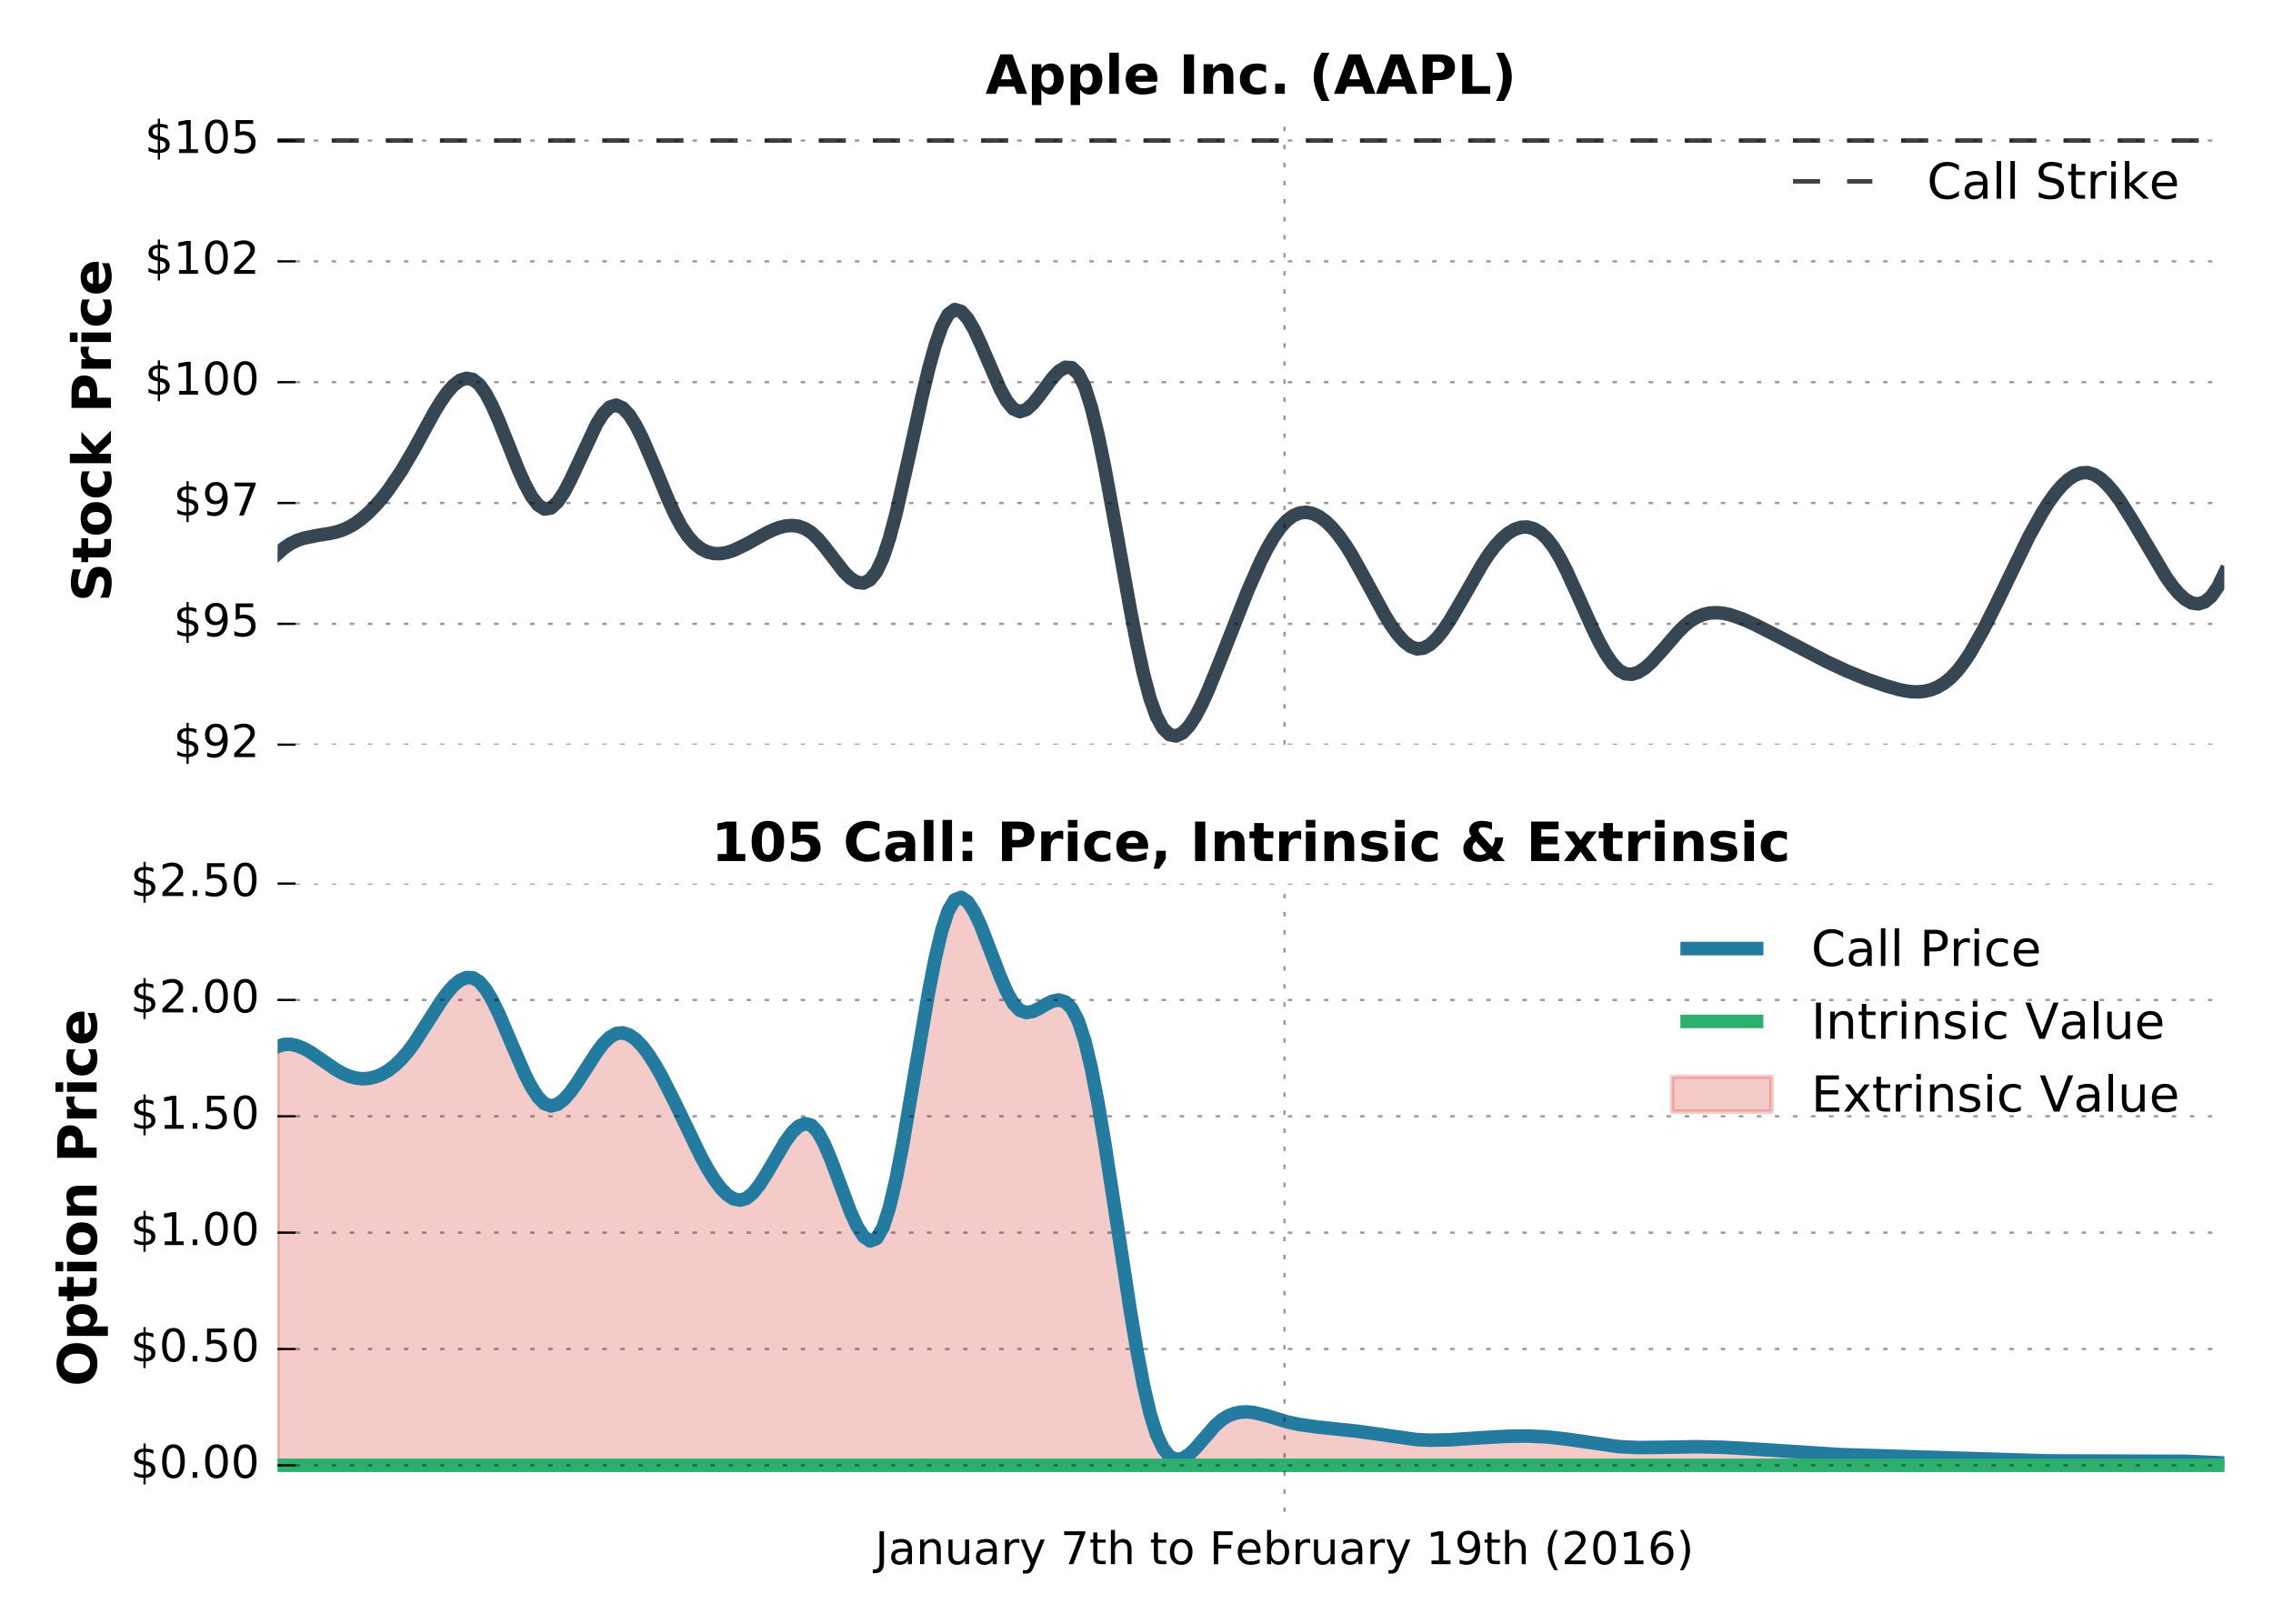 <?xml version="1.0" encoding="utf-8" standalone="no"?>
<!DOCTYPE svg PUBLIC "-//W3C//DTD SVG 1.1//EN"
  "http://www.w3.org/Graphics/SVG/1.1/DTD/svg11.dtd">
<!-- Created with matplotlib (http://matplotlib.org/) -->
<svg height="360pt" version="1.1" viewBox="0 0 504 360" width="504pt" xmlns="http://www.w3.org/2000/svg" xmlns:xlink="http://www.w3.org/1999/xlink">
 <defs>
  <style type="text/css">
*{stroke-linecap:butt;stroke-linejoin:round;stroke-miterlimit:100000;}
  </style>
 </defs>
 <g id="figure_1">
  <g id="patch_1">
   <path d="M 0 360 
L 504 360 
L 504 0 
L 0 0 
z
" style="fill:none;"/>
  </g>
  <g id="axes_1">
   <g id="patch_2">
    <path d="M 61.55 165.1 
L 493.2 165.1 
L 493.2 25.8 
L 61.55 25.8 
z
" style="fill:none;"/>
   </g>
   <g id="PolyCollection_1"/>
   <g id="line2d_1">
    <path clip-path="url(#p880d37e668)" d="M 61.55 122.774 
L 62.994 121.488 
L 64.437 120.523 
L 65.881 119.823 
L 67.325 119.329 
L 70.212 118.733 
L 73.099 118.273 
L 74.543 117.95 
L 75.986 117.49 
L 77.43 116.836 
L 78.874 115.973 
L 80.317 114.904 
L 81.761 113.633 
L 83.205 112.166 
L 84.648 110.508 
L 86.092 108.662 
L 88.979 104.427 
L 91.867 99.501 
L 96.197 91.565 
L 97.641 89.181 
L 99.085 87.11 
L 100.528 85.461 
L 101.972 84.344 
L 103.416 83.866 
L 104.859 84.139 
L 106.303 85.271 
L 107.747 87.306 
L 109.19 90.072 
L 110.634 93.356 
L 114.965 104.176 
L 116.409 107.391 
L 117.852 110.054 
L 119.296 111.95 
L 120.739 112.866 
L 122.183 112.62 
L 123.627 111.305 
L 125.07 109.154 
L 126.514 106.4 
L 132.289 94.016 
L 133.732 91.743 
L 135.176 90.267 
L 136.62 89.814 
L 138.063 90.431 
L 139.507 91.96 
L 140.951 94.231 
L 142.394 97.076 
L 145.281 103.807 
L 148.169 110.797 
L 149.612 113.964 
L 151.056 116.688 
L 152.5 118.853 
L 153.943 120.486 
L 155.387 121.64 
L 156.831 122.367 
L 158.274 122.718 
L 159.718 122.746 
L 161.162 122.503 
L 162.605 122.039 
L 165.492 120.661 
L 169.823 118.239 
L 171.267 117.543 
L 172.711 116.987 
L 174.154 116.622 
L 175.598 116.501 
L 177.042 116.673 
L 178.485 117.191 
L 179.929 118.104 
L 181.373 119.46 
L 182.816 121.189 
L 187.147 126.816 
L 188.591 128.23 
L 190.034 129.109 
L 191.478 129.272 
L 192.922 128.534 
L 194.365 126.715 
L 195.809 123.631 
L 197.253 119.243 
L 198.696 113.814 
L 201.584 101.063 
L 204.471 87.828 
L 205.915 81.795 
L 207.358 76.56 
L 208.802 72.428 
L 210.245 69.707 
L 211.689 68.631 
L 213.133 69.041 
L 214.576 70.643 
L 216.02 73.145 
L 217.464 76.254 
L 221.795 86.294 
L 223.238 88.902 
L 224.682 90.652 
L 226.126 91.272 
L 227.569 90.8 
L 229.013 89.524 
L 230.457 87.74 
L 233.344 83.829 
L 234.787 82.291 
L 236.231 81.427 
L 237.675 81.53 
L 239.118 82.896 
L 240.562 85.819 
L 242.006 90.387 
L 243.449 96.322 
L 244.893 103.306 
L 247.78 119.148 
L 250.668 135.373 
L 252.111 142.834 
L 253.555 149.437 
L 254.998 154.865 
L 256.442 158.868 
L 257.886 161.496 
L 259.329 162.886 
L 260.773 163.173 
L 262.217 162.493 
L 263.66 160.98 
L 265.104 158.77 
L 266.548 155.997 
L 267.991 152.799 
L 270.879 145.66 
L 276.653 130.978 
L 279.54 124.443 
L 280.984 121.59 
L 282.428 119.095 
L 283.871 117.02 
L 285.315 115.424 
L 286.759 114.334 
L 288.202 113.729 
L 289.646 113.58 
L 291.09 113.861 
L 292.533 114.546 
L 293.977 115.606 
L 295.421 117.016 
L 296.864 118.748 
L 298.308 120.776 
L 299.752 123.072 
L 302.639 128.27 
L 306.97 136.244 
L 308.413 138.581 
L 309.857 140.603 
L 311.301 142.217 
L 312.744 143.332 
L 314.188 143.856 
L 315.632 143.707 
L 317.075 142.919 
L 318.519 141.588 
L 319.963 139.81 
L 321.406 137.682 
L 324.293 132.762 
L 328.624 125.17 
L 330.068 122.968 
L 331.512 121.06 
L 332.955 119.473 
L 334.399 118.233 
L 335.843 117.365 
L 337.286 116.894 
L 338.73 116.847 
L 340.174 117.247 
L 341.617 118.12 
L 343.061 119.492 
L 344.505 121.388 
L 345.948 123.799 
L 347.392 126.617 
L 350.279 132.966 
L 353.166 139.42 
L 354.61 142.369 
L 356.054 144.965 
L 357.497 147.08 
L 358.941 148.588 
L 360.385 149.381 
L 361.828 149.498 
L 363.272 149.046 
L 364.716 148.13 
L 366.159 146.856 
L 369.046 143.665 
L 371.934 140.321 
L 373.377 138.858 
L 374.821 137.673 
L 376.265 136.807 
L 377.708 136.232 
L 379.152 135.919 
L 380.596 135.838 
L 382.039 135.959 
L 383.483 136.251 
L 386.37 137.231 
L 389.258 138.538 
L 395.032 141.483 
L 405.138 146.749 
L 409.469 148.755 
L 413.799 150.53 
L 418.13 152.041 
L 421.018 152.865 
L 422.461 153.168 
L 423.905 153.356 
L 425.349 153.396 
L 426.792 153.256 
L 428.236 152.904 
L 429.68 152.308 
L 431.123 151.436 
L 432.567 150.255 
L 434.011 148.734 
L 435.454 146.865 
L 436.898 144.689 
L 439.785 139.601 
L 442.672 133.842 
L 449.891 118.945 
L 452.778 113.734 
L 454.222 111.453 
L 455.665 109.44 
L 457.109 107.735 
L 458.553 106.378 
L 459.996 105.407 
L 461.44 104.861 
L 462.883 104.78 
L 464.327 105.2 
L 465.771 106.099 
L 467.214 107.417 
L 468.658 109.09 
L 470.102 111.058 
L 472.989 115.625 
L 480.207 127.824 
L 481.651 129.86 
L 483.094 131.573 
L 484.538 132.875 
L 485.982 133.679 
L 487.425 133.897 
L 488.869 133.442 
L 490.313 132.227 
L 491.756 130.164 
L 493.2 127.168 
L 493.2 127.168 
" style="fill:none;stroke:#364652;stroke-linecap:square;stroke-width:3.0;"/>
   </g>
   <g id="line2d_2">
    <path clip-path="url(#p880d37e668)" d="M 61.55 31.158 
L 493.2 31.158 
" style="fill:none;opacity:0.75;stroke:#000000;stroke-dasharray:6,6;stroke-dashoffset:0.0;"/>
   </g>
   <g id="matplotlib.axis_1">
    <g id="xtick_1">
     <g id="line2d_3">
      <path clip-path="url(#p880d37e668)" d="M 284.817 165.1 
L 284.817 25.8 
" style="fill:none;opacity:0.4;stroke:#000000;stroke-dasharray:1,3;stroke-dashoffset:0.0;stroke-width:0.5;"/>
     </g>
    </g>
   </g>
   <g id="matplotlib.axis_2">
    <g id="ytick_1">
     <g id="line2d_4">
      <path clip-path="url(#p880d37e668)" d="M 61.55 165.1 
L 493.2 165.1 
" style="fill:none;opacity:0.4;stroke:#000000;stroke-dasharray:1,3;stroke-dashoffset:0.0;stroke-width:0.5;"/>
     </g>
     <g id="line2d_5">
      <defs>
       <path d="M 0 0 
L 4 0 
" id="md17fad7590" style="stroke:#000000;stroke-width:0.5;"/>
      </defs>
      <g>
       <use style="stroke:#000000;stroke-width:0.5;" x="61.55" xlink:href="#md17fad7590" y="165.1"/>
      </g>
     </g>
     <g id="text_1">
      <!-- $92 -->
      <defs>
       <path d="M 33.797 -14.703 
L 28.906 -14.703 
L 28.859 0 
Q 23.734 0.094 18.609 1.188 
Q 13.484 2.297 8.297 4.5 
L 8.297 13.281 
Q 13.281 10.156 18.375 8.562 
Q 23.484 6.984 28.906 6.938 
L 28.906 29.203 
Q 18.109 30.953 13.203 35.156 
Q 8.297 39.359 8.297 46.688 
Q 8.297 54.641 13.625 59.219 
Q 18.953 63.812 28.906 64.5 
L 28.906 75.984 
L 33.797 75.984 
L 33.797 64.656 
Q 38.328 64.453 42.578 63.688 
Q 46.828 62.938 50.875 61.625 
L 50.875 53.078 
Q 46.828 55.125 42.547 56.25 
Q 38.281 57.375 33.797 57.562 
L 33.797 36.719 
Q 44.875 35.016 50.094 30.609 
Q 55.328 26.219 55.328 18.609 
Q 55.328 10.359 49.781 5.594 
Q 44.234 0.828 33.797 0.094 
z
M 28.906 37.594 
L 28.906 57.625 
Q 23.25 56.984 20.266 54.391 
Q 17.281 51.812 17.281 47.516 
Q 17.281 43.312 20.031 40.969 
Q 22.797 38.625 28.906 37.594 
M 33.797 28.219 
L 33.797 7.078 
Q 39.984 7.906 43.141 10.594 
Q 46.297 13.281 46.297 17.672 
Q 46.297 21.969 43.281 24.5 
Q 40.281 27.047 33.797 28.219 
" id="BitstreamVeraSans-Roman-24"/>
       <path d="M 10.984 1.516 
L 10.984 10.5 
Q 14.703 8.734 18.5 7.812 
Q 22.312 6.891 25.984 6.891 
Q 35.75 6.891 40.891 13.453 
Q 46.047 20.016 46.781 33.406 
Q 43.953 29.203 39.594 26.953 
Q 35.25 24.703 29.984 24.703 
Q 19.047 24.703 12.672 31.312 
Q 6.297 37.938 6.297 49.422 
Q 6.297 60.641 12.938 67.422 
Q 19.578 74.219 30.609 74.219 
Q 43.266 74.219 49.922 64.516 
Q 56.594 54.828 56.594 36.375 
Q 56.594 19.141 48.406 8.859 
Q 40.234 -1.422 26.422 -1.422 
Q 22.703 -1.422 18.891 -0.688 
Q 15.094 0.047 10.984 1.516 
M 30.609 32.422 
Q 37.25 32.422 41.125 36.953 
Q 45.016 41.5 45.016 49.422 
Q 45.016 57.281 41.125 61.844 
Q 37.25 66.406 30.609 66.406 
Q 23.969 66.406 20.094 61.844 
Q 16.219 57.281 16.219 49.422 
Q 16.219 41.5 20.094 36.953 
Q 23.969 32.422 30.609 32.422 
" id="BitstreamVeraSans-Roman-39"/>
       <path d="M 19.188 8.297 
L 53.609 8.297 
L 53.609 0 
L 7.328 0 
L 7.328 8.297 
Q 12.938 14.109 22.625 23.891 
Q 32.328 33.688 34.812 36.531 
Q 39.547 41.844 41.422 45.531 
Q 43.312 49.219 43.312 52.781 
Q 43.312 58.594 39.234 62.25 
Q 35.156 65.922 28.609 65.922 
Q 23.969 65.922 18.812 64.312 
Q 13.672 62.703 7.812 59.422 
L 7.812 69.391 
Q 13.766 71.781 18.938 73 
Q 24.125 74.219 28.422 74.219 
Q 39.75 74.219 46.484 68.547 
Q 53.219 62.891 53.219 53.422 
Q 53.219 48.922 51.531 44.891 
Q 49.859 40.875 45.406 35.406 
Q 44.188 33.984 37.641 27.219 
Q 31.109 20.453 19.188 8.297 
" id="BitstreamVeraSans-Roman-32"/>
      </defs>
      <g transform="translate(38.462 167.859)scale(0.1 -0.1)">
       <use xlink:href="#BitstreamVeraSans-Roman-24"/>
       <use x="63.623" xlink:href="#BitstreamVeraSans-Roman-39"/>
       <use x="127.246" xlink:href="#BitstreamVeraSans-Roman-32"/>
      </g>
     </g>
    </g>
    <g id="ytick_2">
     <g id="line2d_6">
      <path clip-path="url(#p880d37e668)" d="M 61.55 138.312 
L 493.2 138.312 
" style="fill:none;opacity:0.4;stroke:#000000;stroke-dasharray:1,3;stroke-dashoffset:0.0;stroke-width:0.5;"/>
     </g>
     <g id="line2d_7">
      <g>
       <use style="stroke:#000000;stroke-width:0.5;" x="61.55" xlink:href="#md17fad7590" y="138.312"/>
      </g>
     </g>
     <g id="text_2">
      <!-- $95 -->
      <defs>
       <path d="M 10.797 72.906 
L 49.516 72.906 
L 49.516 64.594 
L 19.828 64.594 
L 19.828 46.734 
Q 21.969 47.469 24.109 47.828 
Q 26.266 48.188 28.422 48.188 
Q 40.625 48.188 47.75 41.5 
Q 54.891 34.812 54.891 23.391 
Q 54.891 11.625 47.562 5.094 
Q 40.234 -1.422 26.906 -1.422 
Q 22.312 -1.422 17.547 -0.641 
Q 12.797 0.141 7.719 1.703 
L 7.719 11.625 
Q 12.109 9.234 16.797 8.062 
Q 21.484 6.891 26.703 6.891 
Q 35.156 6.891 40.078 11.328 
Q 45.016 15.766 45.016 23.391 
Q 45.016 31 40.078 35.438 
Q 35.156 39.891 26.703 39.891 
Q 22.75 39.891 18.812 39.016 
Q 14.891 38.141 10.797 36.281 
z
" id="BitstreamVeraSans-Roman-35"/>
      </defs>
      <g transform="translate(38.462 141.071)scale(0.1 -0.1)">
       <use xlink:href="#BitstreamVeraSans-Roman-24"/>
       <use x="63.623" xlink:href="#BitstreamVeraSans-Roman-39"/>
       <use x="127.246" xlink:href="#BitstreamVeraSans-Roman-35"/>
      </g>
     </g>
    </g>
    <g id="ytick_3">
     <g id="line2d_8">
      <path clip-path="url(#p880d37e668)" d="M 61.55 111.523 
L 493.2 111.523 
" style="fill:none;opacity:0.4;stroke:#000000;stroke-dasharray:1,3;stroke-dashoffset:0.0;stroke-width:0.5;"/>
     </g>
     <g id="line2d_9">
      <g>
       <use style="stroke:#000000;stroke-width:0.5;" x="61.55" xlink:href="#md17fad7590" y="111.523"/>
      </g>
     </g>
     <g id="text_3">
      <!-- $97 -->
      <defs>
       <path d="M 8.203 72.906 
L 55.078 72.906 
L 55.078 68.703 
L 28.609 0 
L 18.312 0 
L 43.219 64.594 
L 8.203 64.594 
z
" id="BitstreamVeraSans-Roman-37"/>
      </defs>
      <g transform="translate(38.462 114.282)scale(0.1 -0.1)">
       <use xlink:href="#BitstreamVeraSans-Roman-24"/>
       <use x="63.623" xlink:href="#BitstreamVeraSans-Roman-39"/>
       <use x="127.246" xlink:href="#BitstreamVeraSans-Roman-37"/>
      </g>
     </g>
    </g>
    <g id="ytick_4">
     <g id="line2d_10">
      <path clip-path="url(#p880d37e668)" d="M 61.55 84.735 
L 493.2 84.735 
" style="fill:none;opacity:0.4;stroke:#000000;stroke-dasharray:1,3;stroke-dashoffset:0.0;stroke-width:0.5;"/>
     </g>
     <g id="line2d_11">
      <g>
       <use style="stroke:#000000;stroke-width:0.5;" x="61.55" xlink:href="#md17fad7590" y="84.735"/>
      </g>
     </g>
     <g id="text_4">
      <!-- $100 -->
      <defs>
       <path d="M 31.781 66.406 
Q 24.172 66.406 20.328 58.906 
Q 16.5 51.422 16.5 36.375 
Q 16.5 21.391 20.328 13.891 
Q 24.172 6.391 31.781 6.391 
Q 39.453 6.391 43.281 13.891 
Q 47.125 21.391 47.125 36.375 
Q 47.125 51.422 43.281 58.906 
Q 39.453 66.406 31.781 66.406 
M 31.781 74.219 
Q 44.047 74.219 50.516 64.516 
Q 56.984 54.828 56.984 36.375 
Q 56.984 17.969 50.516 8.266 
Q 44.047 -1.422 31.781 -1.422 
Q 19.531 -1.422 13.062 8.266 
Q 6.594 17.969 6.594 36.375 
Q 6.594 54.828 13.062 64.516 
Q 19.531 74.219 31.781 74.219 
" id="BitstreamVeraSans-Roman-30"/>
       <path d="M 12.406 8.297 
L 28.516 8.297 
L 28.516 63.922 
L 10.984 60.406 
L 10.984 69.391 
L 28.422 72.906 
L 38.281 72.906 
L 38.281 8.297 
L 54.391 8.297 
L 54.391 0 
L 12.406 0 
z
" id="BitstreamVeraSans-Roman-31"/>
      </defs>
      <g transform="translate(32.1 87.494)scale(0.1 -0.1)">
       <use xlink:href="#BitstreamVeraSans-Roman-24"/>
       <use x="63.623" xlink:href="#BitstreamVeraSans-Roman-31"/>
       <use x="127.246" xlink:href="#BitstreamVeraSans-Roman-30"/>
       <use x="190.869" xlink:href="#BitstreamVeraSans-Roman-30"/>
      </g>
     </g>
    </g>
    <g id="ytick_5">
     <g id="line2d_12">
      <path clip-path="url(#p880d37e668)" d="M 61.55 57.946 
L 493.2 57.946 
" style="fill:none;opacity:0.4;stroke:#000000;stroke-dasharray:1,3;stroke-dashoffset:0.0;stroke-width:0.5;"/>
     </g>
     <g id="line2d_13">
      <g>
       <use style="stroke:#000000;stroke-width:0.5;" x="61.55" xlink:href="#md17fad7590" y="57.946"/>
      </g>
     </g>
     <g id="text_5">
      <!-- $102 -->
      <g transform="translate(32.1 60.706)scale(0.1 -0.1)">
       <use xlink:href="#BitstreamVeraSans-Roman-24"/>
       <use x="63.623" xlink:href="#BitstreamVeraSans-Roman-31"/>
       <use x="127.246" xlink:href="#BitstreamVeraSans-Roman-30"/>
       <use x="190.869" xlink:href="#BitstreamVeraSans-Roman-32"/>
      </g>
     </g>
    </g>
    <g id="ytick_6">
     <g id="line2d_14">
      <path clip-path="url(#p880d37e668)" d="M 61.55 31.158 
L 493.2 31.158 
" style="fill:none;opacity:0.4;stroke:#000000;stroke-dasharray:1,3;stroke-dashoffset:0.0;stroke-width:0.5;"/>
     </g>
     <g id="line2d_15">
      <g>
       <use style="stroke:#000000;stroke-width:0.5;" x="61.55" xlink:href="#md17fad7590" y="31.158"/>
      </g>
     </g>
     <g id="text_6">
      <!-- $105 -->
      <g transform="translate(32.1 33.917)scale(0.1 -0.1)">
       <use xlink:href="#BitstreamVeraSans-Roman-24"/>
       <use x="63.623" xlink:href="#BitstreamVeraSans-Roman-31"/>
       <use x="127.246" xlink:href="#BitstreamVeraSans-Roman-30"/>
       <use x="190.869" xlink:href="#BitstreamVeraSans-Roman-35"/>
      </g>
     </g>
    </g>
    <g id="text_7">
     <!-- Stock Price -->
     <defs>
      <path d="M 49.031 39.797 
Q 46.734 40.875 44.453 41.375 
Q 42.188 41.891 39.891 41.891 
Q 33.156 41.891 29.516 37.562 
Q 25.875 33.25 25.875 25.203 
L 25.875 0 
L 8.406 0 
L 8.406 54.688 
L 25.875 54.688 
L 25.875 45.703 
Q 29.25 51.078 33.609 53.531 
Q 37.984 56 44.094 56 
Q 44.969 56 45.984 55.922 
Q 47.016 55.859 48.969 55.609 
z
" id="BitstreamVeraSans-Bold-72"/>
      <path d="M 27.484 70.219 
L 27.484 54.688 
L 45.516 54.688 
L 45.516 42.188 
L 27.484 42.188 
L 27.484 19 
Q 27.484 15.188 29 13.844 
Q 30.516 12.5 35.016 12.5 
L 44 12.5 
L 44 0 
L 29 0 
Q 18.656 0 14.328 4.312 
Q 10.016 8.641 10.016 19 
L 10.016 42.188 
L 1.312 42.188 
L 1.312 54.688 
L 10.016 54.688 
L 10.016 70.219 
z
" id="BitstreamVeraSans-Bold-74"/>
      <path d="M 62.984 27.484 
L 62.984 22.516 
L 22.125 22.516 
Q 22.75 16.359 26.562 13.281 
Q 30.375 10.203 37.203 10.203 
Q 42.719 10.203 48.5 11.844 
Q 54.297 13.484 60.406 16.797 
L 60.406 3.328 
Q 54.203 0.984 48 -0.219 
Q 41.797 -1.422 35.594 -1.422 
Q 20.75 -1.422 12.516 6.125 
Q 4.297 13.672 4.297 27.297 
Q 4.297 40.672 12.375 48.328 
Q 20.453 56 34.625 56 
Q 47.516 56 55.25 48.234 
Q 62.984 40.484 62.984 27.484 
M 45.016 33.297 
Q 45.016 38.281 42.109 41.328 
Q 39.203 44.391 34.516 44.391 
Q 29.438 44.391 26.266 41.531 
Q 23.094 38.672 22.312 33.297 
z
" id="BitstreamVeraSans-Bold-65"/>
      <path id="BitstreamVeraSans-Bold-20"/>
      <path d="M 8.406 75.984 
L 25.875 75.984 
L 25.875 34.625 
L 46 54.688 
L 66.312 54.688 
L 39.594 29.594 
L 68.406 0 
L 47.219 0 
L 25.875 22.797 
L 25.875 0 
L 8.406 0 
z
" id="BitstreamVeraSans-Bold-6b"/>
      <path d="M 8.406 54.688 
L 25.875 54.688 
L 25.875 0 
L 8.406 0 
z
M 8.406 75.984 
L 25.875 75.984 
L 25.875 61.719 
L 8.406 61.719 
z
" id="BitstreamVeraSans-Bold-69"/>
      <path d="M 9.188 72.906 
L 40.375 72.906 
Q 54.297 72.906 61.734 66.719 
Q 69.188 60.547 69.188 49.125 
Q 69.188 37.641 61.734 31.469 
Q 54.297 25.297 40.375 25.297 
L 27.984 25.297 
L 27.984 0 
L 9.188 0 
z
M 27.984 59.281 
L 27.984 38.922 
L 38.375 38.922 
Q 43.844 38.922 46.828 41.578 
Q 49.812 44.234 49.812 49.125 
Q 49.812 54 46.828 56.641 
Q 43.844 59.281 38.375 59.281 
z
" id="BitstreamVeraSans-Bold-50"/>
      <path d="M 52.594 52.984 
L 52.594 38.719 
Q 49.031 41.156 45.438 42.328 
Q 41.844 43.5 37.984 43.5 
Q 30.672 43.5 26.594 39.234 
Q 22.516 34.969 22.516 27.297 
Q 22.516 19.625 26.594 15.344 
Q 30.672 11.078 37.984 11.078 
Q 42.094 11.078 45.781 12.297 
Q 49.469 13.531 52.594 15.922 
L 52.594 1.609 
Q 48.484 0.094 44.266 -0.656 
Q 40.047 -1.422 35.797 -1.422 
Q 21 -1.422 12.641 6.172 
Q 4.297 13.766 4.297 27.297 
Q 4.297 40.828 12.641 48.406 
Q 21 56 35.797 56 
Q 40.094 56 44.266 55.25 
Q 48.438 54.5 52.594 52.984 
" id="BitstreamVeraSans-Bold-63"/>
      <path d="M 59.906 70.609 
L 59.906 55.172 
Q 53.906 57.859 48.188 59.219 
Q 42.484 60.594 37.406 60.594 
Q 30.672 60.594 27.438 58.734 
Q 24.219 56.891 24.219 52.984 
Q 24.219 50.047 26.391 48.406 
Q 28.562 46.781 34.281 45.609 
L 42.281 44 
Q 54.438 41.547 59.562 36.562 
Q 64.703 31.594 64.703 22.406 
Q 64.703 10.359 57.547 4.469 
Q 50.391 -1.422 35.688 -1.422 
Q 28.766 -1.422 21.781 -0.094 
Q 14.797 1.219 7.812 3.812 
L 7.812 19.672 
Q 14.797 15.969 21.312 14.078 
Q 27.828 12.203 33.891 12.203 
Q 40.047 12.203 43.312 14.25 
Q 46.578 16.312 46.578 20.125 
Q 46.578 23.531 44.359 25.391 
Q 42.141 27.25 35.5 28.719 
L 28.219 30.328 
Q 17.281 32.672 12.219 37.797 
Q 7.172 42.922 7.172 51.609 
Q 7.172 62.5 14.203 68.359 
Q 21.234 74.219 34.422 74.219 
Q 40.438 74.219 46.781 73.312 
Q 53.125 72.406 59.906 70.609 
" id="BitstreamVeraSans-Bold-53"/>
      <path d="M 34.422 43.5 
Q 28.609 43.5 25.562 39.328 
Q 22.516 35.156 22.516 27.297 
Q 22.516 19.438 25.562 15.25 
Q 28.609 11.078 34.422 11.078 
Q 40.141 11.078 43.156 15.25 
Q 46.188 19.438 46.188 27.297 
Q 46.188 35.156 43.156 39.328 
Q 40.141 43.5 34.422 43.5 
M 34.422 56 
Q 48.531 56 56.469 48.375 
Q 64.406 40.766 64.406 27.297 
Q 64.406 13.812 56.469 6.188 
Q 48.531 -1.422 34.422 -1.422 
Q 20.266 -1.422 12.281 6.188 
Q 4.297 13.812 4.297 27.297 
Q 4.297 40.766 12.281 48.375 
Q 20.266 56 34.422 56 
" id="BitstreamVeraSans-Bold-6f"/>
     </defs>
     <g transform="translate(24.604 133.437)rotate(-90.0)scale(0.12 -0.12)">
      <use xlink:href="#BitstreamVeraSans-Bold-53"/>
      <use x="72.021" xlink:href="#BitstreamVeraSans-Bold-74"/>
      <use x="119.824" xlink:href="#BitstreamVeraSans-Bold-6f"/>
      <use x="188.525" xlink:href="#BitstreamVeraSans-Bold-63"/>
      <use x="247.803" xlink:href="#BitstreamVeraSans-Bold-6b"/>
      <use x="314.307" xlink:href="#BitstreamVeraSans-Bold-20"/>
      <use x="349.121" xlink:href="#BitstreamVeraSans-Bold-50"/>
      <use x="422.412" xlink:href="#BitstreamVeraSans-Bold-72"/>
      <use x="471.729" xlink:href="#BitstreamVeraSans-Bold-69"/>
      <use x="506.006" xlink:href="#BitstreamVeraSans-Bold-63"/>
      <use x="565.283" xlink:href="#BitstreamVeraSans-Bold-65"/>
     </g>
    </g>
   </g>
   <g id="text_8">
    <!-- Apple Inc. (AAPL) -->
    <defs>
     <path d="M 9.188 72.906 
L 27.984 72.906 
L 27.984 14.203 
L 60.984 14.203 
L 60.984 0 
L 9.188 0 
z
" id="BitstreamVeraSans-Bold-4c"/>
     <path d="M 63.375 33.297 
L 63.375 0 
L 45.797 0 
L 45.797 5.422 
L 45.797 25.484 
Q 45.797 32.562 45.484 35.25 
Q 45.172 37.938 44.391 39.203 
Q 43.359 40.922 41.594 41.875 
Q 39.844 42.828 37.594 42.828 
Q 32.125 42.828 29 38.594 
Q 25.875 34.375 25.875 26.906 
L 25.875 0 
L 8.406 0 
L 8.406 54.688 
L 25.875 54.688 
L 25.875 46.688 
Q 29.828 51.469 34.266 53.734 
Q 38.719 56 44.094 56 
Q 53.562 56 58.469 50.188 
Q 63.375 44.391 63.375 33.297 
" id="BitstreamVeraSans-Bold-6e"/>
     <path d="M 8.016 -13.188 
Q 14.266 -1.562 17.391 9.516 
Q 20.516 20.609 20.516 31.391 
Q 20.516 42.188 17.391 53.25 
Q 14.266 64.312 8.016 75.875 
L 22.516 75.875 
Q 29.938 63.922 33.516 52.953 
Q 37.109 42 37.109 31.297 
Q 37.109 20.609 33.547 9.734 
Q 29.984 -1.125 22.516 -13.188 
z
" id="BitstreamVeraSans-Bold-29"/>
     <path d="M 37.703 -13.188 
L 23.188 -13.188 
Q 15.719 -1.125 12.156 9.734 
Q 8.594 20.609 8.594 31.297 
Q 8.594 42 12.172 52.953 
Q 15.766 63.922 23.188 75.875 
L 37.703 75.875 
Q 31.453 64.312 28.328 53.25 
Q 25.203 42.188 25.203 31.391 
Q 25.203 20.609 28.297 9.516 
Q 31.391 -1.562 37.703 -13.188 
" id="BitstreamVeraSans-Bold-28"/>
     <path d="M 9.188 72.906 
L 27.984 72.906 
L 27.984 0 
L 9.188 0 
z
" id="BitstreamVeraSans-Bold-49"/>
     <path d="M 25.875 7.906 
L 25.875 -20.797 
L 8.406 -20.797 
L 8.406 54.688 
L 25.875 54.688 
L 25.875 46.688 
Q 29.5 51.469 33.891 53.734 
Q 38.281 56 44 56 
Q 54.109 56 60.594 47.969 
Q 67.094 39.938 67.094 27.297 
Q 67.094 14.656 60.594 6.609 
Q 54.109 -1.422 44 -1.422 
Q 38.281 -1.422 33.891 0.844 
Q 29.5 3.125 25.875 7.906 
M 37.5 43.312 
Q 31.891 43.312 28.875 39.188 
Q 25.875 35.062 25.875 27.297 
Q 25.875 19.531 28.875 15.406 
Q 31.891 11.281 37.5 11.281 
Q 43.109 11.281 46.062 15.375 
Q 49.031 19.484 49.031 27.297 
Q 49.031 35.109 46.062 39.203 
Q 43.109 43.312 37.5 43.312 
" id="BitstreamVeraSans-Bold-70"/>
     <path d="M 10.203 18.891 
L 27.781 18.891 
L 27.781 0 
L 10.203 0 
z
" id="BitstreamVeraSans-Bold-2e"/>
     <path d="M 53.422 13.281 
L 24.031 13.281 
L 19.391 0 
L 0.484 0 
L 27.484 72.906 
L 49.906 72.906 
L 76.906 0 
L 58.016 0 
z
M 28.719 26.812 
L 48.688 26.812 
L 38.719 55.812 
z
" id="BitstreamVeraSans-Bold-41"/>
     <path d="M 8.406 75.984 
L 25.875 75.984 
L 25.875 0 
L 8.406 0 
z
" id="BitstreamVeraSans-Bold-6c"/>
    </defs>
    <g transform="translate(218.507 20.8)scale(0.12 -0.12)">
     <use xlink:href="#BitstreamVeraSans-Bold-41"/>
     <use x="77.393" xlink:href="#BitstreamVeraSans-Bold-70"/>
     <use x="148.975" xlink:href="#BitstreamVeraSans-Bold-70"/>
     <use x="220.557" xlink:href="#BitstreamVeraSans-Bold-6c"/>
     <use x="254.834" xlink:href="#BitstreamVeraSans-Bold-65"/>
     <use x="322.656" xlink:href="#BitstreamVeraSans-Bold-20"/>
     <use x="357.471" xlink:href="#BitstreamVeraSans-Bold-49"/>
     <use x="394.678" xlink:href="#BitstreamVeraSans-Bold-6e"/>
     <use x="465.869" xlink:href="#BitstreamVeraSans-Bold-63"/>
     <use x="525.146" xlink:href="#BitstreamVeraSans-Bold-2e"/>
     <use x="563.135" xlink:href="#BitstreamVeraSans-Bold-20"/>
     <use x="597.949" xlink:href="#BitstreamVeraSans-Bold-28"/>
     <use x="643.652" xlink:href="#BitstreamVeraSans-Bold-41"/>
     <use x="721.045" xlink:href="#BitstreamVeraSans-Bold-41"/>
     <use x="798.438" xlink:href="#BitstreamVeraSans-Bold-50"/>
     <use x="871.729" xlink:href="#BitstreamVeraSans-Bold-4c"/>
     <use x="935.449" xlink:href="#BitstreamVeraSans-Bold-29"/>
    </g>
   </g>
   <g id="legend_1">
    <g id="patch_3">
     <path d="M 389.864 50.746 
L 487.7 50.746 
L 487.7 31.3 
L 389.864 31.3 
z
" style="fill:none;opacity:0;"/>
    </g>
    <g id="line2d_16">
     <path d="M 397.564 40.208 
L 415.164 40.208 
" style="fill:none;opacity:0.75;stroke:#000000;stroke-dasharray:6,6;stroke-dashoffset:0.0;"/>
    </g>
    <g id="line2d_17"/>
    <g id="text_9">
     <!-- Call Strike -->
     <defs>
      <path d="M 41.109 46.297 
Q 39.594 47.172 37.812 47.578 
Q 36.031 48 33.891 48 
Q 26.266 48 22.188 43.047 
Q 18.109 38.094 18.109 28.812 
L 18.109 0 
L 9.078 0 
L 9.078 54.688 
L 18.109 54.688 
L 18.109 46.188 
Q 20.953 51.172 25.484 53.578 
Q 30.031 56 36.531 56 
Q 37.453 56 38.578 55.875 
Q 39.703 55.766 41.062 55.516 
z
" id="BitstreamVeraSans-Roman-72"/>
      <path id="BitstreamVeraSans-Roman-20"/>
      <path d="M 9.078 75.984 
L 18.109 75.984 
L 18.109 31.109 
L 44.922 54.688 
L 56.391 54.688 
L 27.391 29.109 
L 57.625 0 
L 45.906 0 
L 18.109 26.703 
L 18.109 0 
L 9.078 0 
z
" id="BitstreamVeraSans-Roman-6b"/>
      <path d="M 18.312 70.219 
L 18.312 54.688 
L 36.812 54.688 
L 36.812 47.703 
L 18.312 47.703 
L 18.312 18.016 
Q 18.312 11.328 20.141 9.422 
Q 21.969 7.516 27.594 7.516 
L 36.812 7.516 
L 36.812 0 
L 27.594 0 
Q 17.188 0 13.234 3.875 
Q 9.281 7.766 9.281 18.016 
L 9.281 47.703 
L 2.688 47.703 
L 2.688 54.688 
L 9.281 54.688 
L 9.281 70.219 
z
" id="BitstreamVeraSans-Roman-74"/>
      <path d="M 53.516 70.516 
L 53.516 60.891 
Q 47.906 63.578 42.922 64.891 
Q 37.938 66.219 33.297 66.219 
Q 25.25 66.219 20.875 63.094 
Q 16.5 59.969 16.5 54.203 
Q 16.5 49.359 19.406 46.891 
Q 22.312 44.438 30.422 42.922 
L 36.375 41.703 
Q 47.406 39.594 52.656 34.297 
Q 57.906 29 57.906 20.125 
Q 57.906 9.516 50.797 4.047 
Q 43.703 -1.422 29.984 -1.422 
Q 24.812 -1.422 18.969 -0.25 
Q 13.141 0.922 6.891 3.219 
L 6.891 13.375 
Q 12.891 10.016 18.656 8.297 
Q 24.422 6.594 29.984 6.594 
Q 38.422 6.594 43.016 9.906 
Q 47.609 13.234 47.609 19.391 
Q 47.609 24.75 44.312 27.781 
Q 41.016 30.812 33.5 32.328 
L 27.484 33.5 
Q 16.453 35.688 11.516 40.375 
Q 6.594 45.062 6.594 53.422 
Q 6.594 63.094 13.406 68.656 
Q 20.219 74.219 32.172 74.219 
Q 37.312 74.219 42.625 73.281 
Q 47.953 72.359 53.516 70.516 
" id="BitstreamVeraSans-Roman-53"/>
      <path d="M 64.406 67.281 
L 64.406 56.891 
Q 59.422 61.531 53.781 63.812 
Q 48.141 66.109 41.797 66.109 
Q 29.297 66.109 22.656 58.469 
Q 16.016 50.828 16.016 36.375 
Q 16.016 21.969 22.656 14.328 
Q 29.297 6.688 41.797 6.688 
Q 48.141 6.688 53.781 8.984 
Q 59.422 11.281 64.406 15.922 
L 64.406 5.609 
Q 59.234 2.094 53.438 0.328 
Q 47.656 -1.422 41.219 -1.422 
Q 24.656 -1.422 15.125 8.703 
Q 5.609 18.844 5.609 36.375 
Q 5.609 53.953 15.125 64.078 
Q 24.656 74.219 41.219 74.219 
Q 47.75 74.219 53.531 72.484 
Q 59.328 70.75 64.406 67.281 
" id="BitstreamVeraSans-Roman-43"/>
      <path d="M 9.422 54.688 
L 18.406 54.688 
L 18.406 0 
L 9.422 0 
z
M 9.422 75.984 
L 18.406 75.984 
L 18.406 64.594 
L 9.422 64.594 
z
" id="BitstreamVeraSans-Roman-69"/>
      <path d="M 9.422 75.984 
L 18.406 75.984 
L 18.406 0 
L 9.422 0 
z
" id="BitstreamVeraSans-Roman-6c"/>
      <path d="M 56.203 29.594 
L 56.203 25.203 
L 14.891 25.203 
Q 15.484 15.922 20.484 11.062 
Q 25.484 6.203 34.422 6.203 
Q 39.594 6.203 44.453 7.469 
Q 49.312 8.734 54.109 11.281 
L 54.109 2.781 
Q 49.266 0.734 44.188 -0.344 
Q 39.109 -1.422 33.891 -1.422 
Q 20.797 -1.422 13.156 6.188 
Q 5.516 13.812 5.516 26.812 
Q 5.516 40.234 12.766 48.109 
Q 20.016 56 32.328 56 
Q 43.359 56 49.781 48.891 
Q 56.203 41.797 56.203 29.594 
M 47.219 32.234 
Q 47.125 39.594 43.094 43.984 
Q 39.062 48.391 32.422 48.391 
Q 24.906 48.391 20.391 44.141 
Q 15.875 39.891 15.188 32.172 
z
" id="BitstreamVeraSans-Roman-65"/>
      <path d="M 34.281 27.484 
Q 23.391 27.484 19.188 25 
Q 14.984 22.516 14.984 16.5 
Q 14.984 11.719 18.141 8.906 
Q 21.297 6.109 26.703 6.109 
Q 34.188 6.109 38.703 11.406 
Q 43.219 16.703 43.219 25.484 
L 43.219 27.484 
z
M 52.203 31.203 
L 52.203 0 
L 43.219 0 
L 43.219 8.297 
Q 40.141 3.328 35.547 0.953 
Q 30.953 -1.422 24.312 -1.422 
Q 15.922 -1.422 10.953 3.297 
Q 6 8.016 6 15.922 
Q 6 25.141 12.172 29.828 
Q 18.359 34.516 30.609 34.516 
L 43.219 34.516 
L 43.219 35.406 
Q 43.219 41.609 39.141 45 
Q 35.062 48.391 27.688 48.391 
Q 23 48.391 18.547 47.266 
Q 14.109 46.141 10.016 43.891 
L 10.016 52.203 
Q 14.938 54.109 19.578 55.047 
Q 24.219 56 28.609 56 
Q 40.484 56 46.344 49.844 
Q 52.203 43.703 52.203 31.203 
" id="BitstreamVeraSans-Roman-61"/>
     </defs>
     <g transform="translate(427.264 44.058)scale(0.11 -0.11)">
      <use xlink:href="#BitstreamVeraSans-Roman-43"/>
      <use x="69.824" xlink:href="#BitstreamVeraSans-Roman-61"/>
      <use x="131.104" xlink:href="#BitstreamVeraSans-Roman-6c"/>
      <use x="158.887" xlink:href="#BitstreamVeraSans-Roman-6c"/>
      <use x="186.67" xlink:href="#BitstreamVeraSans-Roman-20"/>
      <use x="218.457" xlink:href="#BitstreamVeraSans-Roman-53"/>
      <use x="281.934" xlink:href="#BitstreamVeraSans-Roman-74"/>
      <use x="321.143" xlink:href="#BitstreamVeraSans-Roman-72"/>
      <use x="362.256" xlink:href="#BitstreamVeraSans-Roman-69"/>
      <use x="390.039" xlink:href="#BitstreamVeraSans-Roman-6b"/>
      <use x="447.902" xlink:href="#BitstreamVeraSans-Roman-65"/>
     </g>
    </g>
   </g>
  </g>
  <g id="axes_2">
   <g id="patch_4">
    <path d="M 61.55 335.2 
L 493.2 335.2 
L 493.2 195.9 
L 61.55 195.9 
z
" style="fill:none;"/>
   </g>
   <g id="PolyCollection_2">
    <defs>
     <path d="M 61.55 -35.119 
L 61.55 -127.985 
L 62.994 -128.439 
L 64.437 -128.475 
L 65.881 -128.163 
L 67.325 -127.571 
L 68.768 -126.769 
L 70.212 -125.826 
L 71.656 -124.809 
L 73.099 -123.789 
L 74.543 -122.833 
L 75.986 -122.011 
L 77.43 -121.388 
L 78.874 -120.994 
L 80.317 -120.833 
L 81.761 -120.914 
L 83.205 -121.242 
L 84.648 -121.824 
L 86.092 -122.665 
L 87.536 -123.773 
L 88.979 -125.153 
L 90.423 -126.812 
L 91.867 -128.756 
L 93.31 -130.939 
L 94.754 -133.25 
L 96.197 -135.572 
L 97.641 -137.79 
L 99.085 -139.785 
L 100.528 -141.441 
L 101.972 -142.642 
L 103.416 -143.27 
L 104.859 -143.209 
L 106.303 -142.343 
L 107.747 -140.616 
L 109.19 -138.174 
L 110.634 -135.204 
L 112.078 -131.892 
L 113.521 -128.425 
L 114.965 -124.99 
L 116.409 -121.773 
L 117.852 -118.96 
L 119.296 -116.74 
L 120.739 -115.298 
L 122.183 -114.795 
L 123.627 -115.174 
L 125.07 -116.27 
L 126.514 -117.917 
L 127.958 -119.947 
L 129.401 -122.194 
L 130.845 -124.492 
L 132.289 -126.673 
L 133.732 -128.571 
L 135.176 -130.019 
L 136.62 -130.854 
L 138.063 -131.017 
L 139.507 -130.566 
L 140.951 -129.564 
L 142.394 -128.078 
L 143.838 -126.171 
L 145.281 -123.909 
L 146.725 -121.357 
L 148.169 -118.578 
L 149.612 -115.638 
L 151.056 -112.601 
L 152.5 -109.537 
L 153.943 -106.527 
L 155.387 -103.652 
L 156.831 -100.997 
L 158.274 -98.644 
L 159.718 -96.675 
L 161.162 -95.174 
L 162.605 -94.223 
L 164.049 -93.905 
L 165.492 -94.303 
L 166.936 -95.472 
L 168.38 -97.286 
L 169.823 -99.539 
L 171.267 -102.029 
L 172.711 -104.552 
L 174.154 -106.904 
L 175.598 -108.88 
L 177.042 -110.278 
L 178.485 -110.892 
L 179.929 -110.521 
L 181.373 -108.971 
L 182.816 -106.317 
L 184.26 -102.886 
L 185.704 -99.015 
L 187.147 -95.04 
L 188.591 -91.3 
L 190.034 -88.132 
L 191.478 -85.872 
L 192.922 -84.858 
L 194.365 -85.427 
L 195.809 -87.915 
L 197.253 -92.44 
L 198.696 -98.644 
L 200.14 -106.104 
L 201.584 -114.399 
L 203.027 -123.107 
L 204.471 -131.806 
L 205.915 -140.075 
L 207.358 -147.491 
L 208.802 -153.633 
L 210.245 -158.079 
L 211.689 -160.496 
L 213.133 -161.047 
L 214.576 -160.057 
L 216.02 -157.854 
L 217.464 -154.768 
L 218.907 -151.124 
L 220.351 -147.25 
L 221.795 -143.476 
L 223.238 -140.127 
L 224.682 -137.532 
L 226.126 -135.998 
L 227.569 -135.5 
L 229.013 -135.75 
L 230.457 -136.451 
L 231.9 -137.309 
L 233.344 -138.027 
L 234.787 -138.31 
L 236.231 -137.861 
L 237.675 -136.385 
L 239.118 -133.586 
L 240.562 -129.17 
L 242.006 -123.056 
L 243.449 -115.548 
L 244.893 -106.991 
L 246.337 -97.73 
L 247.78 -88.108 
L 249.224 -78.471 
L 250.668 -69.163 
L 252.111 -60.528 
L 253.555 -52.911 
L 254.998 -46.656 
L 256.442 -42.026 
L 257.886 -38.914 
L 259.329 -37.116 
L 260.773 -36.423 
L 262.217 -36.63 
L 263.66 -37.529 
L 265.104 -38.915 
L 266.548 -40.58 
L 267.991 -42.317 
L 269.435 -43.921 
L 270.879 -45.196 
L 272.322 -46.091 
L 273.766 -46.653 
L 275.21 -46.929 
L 276.653 -46.964 
L 278.097 -46.808 
L 279.54 -46.506 
L 280.984 -46.105 
L 282.428 -45.654 
L 283.871 -45.199 
L 285.315 -44.786 
L 286.759 -44.442 
L 288.202 -44.158 
L 289.646 -43.924 
L 291.09 -43.731 
L 292.533 -43.568 
L 293.977 -43.425 
L 295.421 -43.292 
L 296.864 -43.159 
L 298.308 -43.015 
L 299.752 -42.851 
L 301.195 -42.66 
L 302.639 -42.447 
L 304.082 -42.218 
L 305.526 -41.982 
L 306.97 -41.746 
L 308.413 -41.517 
L 309.857 -41.303 
L 311.301 -41.11 
L 312.744 -40.947 
L 314.188 -40.821 
L 315.632 -40.738 
L 317.075 -40.698 
L 318.519 -40.695 
L 319.963 -40.723 
L 321.406 -40.777 
L 322.85 -40.852 
L 324.293 -40.942 
L 325.737 -41.043 
L 327.181 -41.148 
L 328.624 -41.251 
L 330.068 -41.349 
L 331.512 -41.436 
L 332.955 -41.51 
L 334.399 -41.567 
L 335.843 -41.606 
L 337.286 -41.624 
L 338.73 -41.617 
L 340.174 -41.583 
L 341.617 -41.52 
L 343.061 -41.425 
L 344.505 -41.294 
L 345.948 -41.129 
L 347.392 -40.934 
L 348.835 -40.719 
L 350.279 -40.49 
L 351.723 -40.255 
L 353.166 -40.023 
L 354.61 -39.801 
L 356.054 -39.596 
L 357.497 -39.417 
L 358.941 -39.271 
L 360.385 -39.165 
L 361.828 -39.097 
L 363.272 -39.062 
L 364.716 -39.053 
L 366.159 -39.065 
L 367.603 -39.092 
L 369.046 -39.128 
L 370.49 -39.168 
L 371.934 -39.206 
L 373.377 -39.235 
L 374.821 -39.252 
L 376.265 -39.252 
L 377.708 -39.238 
L 379.152 -39.21 
L 380.596 -39.168 
L 382.039 -39.116 
L 383.483 -39.052 
L 384.927 -38.979 
L 386.37 -38.897 
L 387.814 -38.808 
L 389.258 -38.713 
L 390.701 -38.613 
L 392.145 -38.509 
L 393.588 -38.402 
L 395.032 -38.295 
L 396.476 -38.188 
L 397.919 -38.083 
L 399.363 -37.981 
L 400.807 -37.884 
L 402.25 -37.793 
L 403.694 -37.709 
L 405.138 -37.634 
L 406.581 -37.567 
L 408.025 -37.508 
L 409.469 -37.454 
L 410.912 -37.406 
L 412.356 -37.361 
L 413.799 -37.319 
L 415.243 -37.279 
L 416.687 -37.24 
L 418.13 -37.2 
L 419.574 -37.159 
L 421.018 -37.116 
L 422.461 -37.072 
L 423.905 -37.025 
L 425.349 -36.977 
L 426.792 -36.927 
L 428.236 -36.875 
L 429.68 -36.822 
L 431.123 -36.767 
L 432.567 -36.71 
L 434.011 -36.652 
L 435.454 -36.593 
L 436.898 -36.533 
L 438.341 -36.474 
L 439.785 -36.417 
L 441.229 -36.362 
L 442.672 -36.31 
L 444.116 -36.262 
L 445.56 -36.219 
L 447.003 -36.182 
L 448.447 -36.152 
L 449.891 -36.13 
L 451.334 -36.114 
L 452.778 -36.105 
L 454.222 -36.101 
L 455.665 -36.102 
L 457.109 -36.107 
L 458.553 -36.114 
L 459.996 -36.124 
L 461.44 -36.135 
L 462.883 -36.146 
L 464.327 -36.157 
L 465.771 -36.167 
L 467.214 -36.176 
L 468.658 -36.183 
L 470.102 -36.188 
L 471.545 -36.19 
L 472.989 -36.189 
L 474.433 -36.184 
L 475.876 -36.176 
L 477.32 -36.162 
L 478.764 -36.144 
L 480.207 -36.121 
L 481.651 -36.092 
L 483.094 -36.057 
L 484.538 -36.016 
L 485.982 -35.969 
L 487.425 -35.916 
L 488.869 -35.856 
L 490.313 -35.789 
L 491.756 -35.715 
L 493.2 -35.634 
L 493.2 -35.119 
L 493.2 -35.119 
L 491.756 -35.119 
L 490.313 -35.119 
L 488.869 -35.119 
L 487.425 -35.119 
L 485.982 -35.119 
L 484.538 -35.119 
L 483.094 -35.119 
L 481.651 -35.119 
L 480.207 -35.119 
L 478.764 -35.119 
L 477.32 -35.119 
L 475.876 -35.119 
L 474.433 -35.119 
L 472.989 -35.119 
L 471.545 -35.119 
L 470.102 -35.119 
L 468.658 -35.119 
L 467.214 -35.119 
L 465.771 -35.119 
L 464.327 -35.119 
L 462.883 -35.119 
L 461.44 -35.119 
L 459.996 -35.119 
L 458.553 -35.119 
L 457.109 -35.119 
L 455.665 -35.119 
L 454.222 -35.119 
L 452.778 -35.119 
L 451.334 -35.119 
L 449.891 -35.119 
L 448.447 -35.119 
L 447.003 -35.119 
L 445.56 -35.119 
L 444.116 -35.119 
L 442.672 -35.119 
L 441.229 -35.119 
L 439.785 -35.119 
L 438.341 -35.119 
L 436.898 -35.119 
L 435.454 -35.119 
L 434.011 -35.119 
L 432.567 -35.119 
L 431.123 -35.119 
L 429.68 -35.119 
L 428.236 -35.119 
L 426.792 -35.119 
L 425.349 -35.119 
L 423.905 -35.119 
L 422.461 -35.119 
L 421.018 -35.119 
L 419.574 -35.119 
L 418.13 -35.119 
L 416.687 -35.119 
L 415.243 -35.119 
L 413.799 -35.119 
L 412.356 -35.119 
L 410.912 -35.119 
L 409.469 -35.119 
L 408.025 -35.119 
L 406.581 -35.119 
L 405.138 -35.119 
L 403.694 -35.119 
L 402.25 -35.119 
L 400.807 -35.119 
L 399.363 -35.119 
L 397.919 -35.119 
L 396.476 -35.119 
L 395.032 -35.119 
L 393.588 -35.119 
L 392.145 -35.119 
L 390.701 -35.119 
L 389.258 -35.119 
L 387.814 -35.119 
L 386.37 -35.119 
L 384.927 -35.119 
L 383.483 -35.119 
L 382.039 -35.119 
L 380.596 -35.119 
L 379.152 -35.119 
L 377.708 -35.119 
L 376.265 -35.119 
L 374.821 -35.119 
L 373.377 -35.119 
L 371.934 -35.119 
L 370.49 -35.119 
L 369.046 -35.119 
L 367.603 -35.119 
L 366.159 -35.119 
L 364.716 -35.119 
L 363.272 -35.119 
L 361.828 -35.119 
L 360.385 -35.119 
L 358.941 -35.119 
L 357.497 -35.119 
L 356.054 -35.119 
L 354.61 -35.119 
L 353.166 -35.119 
L 351.723 -35.119 
L 350.279 -35.119 
L 348.835 -35.119 
L 347.392 -35.119 
L 345.948 -35.119 
L 344.505 -35.119 
L 343.061 -35.119 
L 341.617 -35.119 
L 340.174 -35.119 
L 338.73 -35.119 
L 337.286 -35.119 
L 335.843 -35.119 
L 334.399 -35.119 
L 332.955 -35.119 
L 331.512 -35.119 
L 330.068 -35.119 
L 328.624 -35.119 
L 327.181 -35.119 
L 325.737 -35.119 
L 324.293 -35.119 
L 322.85 -35.119 
L 321.406 -35.119 
L 319.963 -35.119 
L 318.519 -35.119 
L 317.075 -35.119 
L 315.632 -35.119 
L 314.188 -35.119 
L 312.744 -35.119 
L 311.301 -35.119 
L 309.857 -35.119 
L 308.413 -35.119 
L 306.97 -35.119 
L 305.526 -35.119 
L 304.082 -35.119 
L 302.639 -35.119 
L 301.195 -35.119 
L 299.752 -35.119 
L 298.308 -35.119 
L 296.864 -35.119 
L 295.421 -35.119 
L 293.977 -35.119 
L 292.533 -35.119 
L 291.09 -35.119 
L 289.646 -35.119 
L 288.202 -35.119 
L 286.759 -35.119 
L 285.315 -35.119 
L 283.871 -35.119 
L 282.428 -35.119 
L 280.984 -35.119 
L 279.54 -35.119 
L 278.097 -35.119 
L 276.653 -35.119 
L 275.21 -35.119 
L 273.766 -35.119 
L 272.322 -35.119 
L 270.879 -35.119 
L 269.435 -35.119 
L 267.991 -35.119 
L 266.548 -35.119 
L 265.104 -35.119 
L 263.66 -35.119 
L 262.217 -35.119 
L 260.773 -35.119 
L 259.329 -35.119 
L 257.886 -35.119 
L 256.442 -35.119 
L 254.998 -35.119 
L 253.555 -35.119 
L 252.111 -35.119 
L 250.668 -35.119 
L 249.224 -35.119 
L 247.78 -35.119 
L 246.337 -35.119 
L 244.893 -35.119 
L 243.449 -35.119 
L 242.006 -35.119 
L 240.562 -35.119 
L 239.118 -35.119 
L 237.675 -35.119 
L 236.231 -35.119 
L 234.787 -35.119 
L 233.344 -35.119 
L 231.9 -35.119 
L 230.457 -35.119 
L 229.013 -35.119 
L 227.569 -35.119 
L 226.126 -35.119 
L 224.682 -35.119 
L 223.238 -35.119 
L 221.795 -35.119 
L 220.351 -35.119 
L 218.907 -35.119 
L 217.464 -35.119 
L 216.02 -35.119 
L 214.576 -35.119 
L 213.133 -35.119 
L 211.689 -35.119 
L 210.245 -35.119 
L 208.802 -35.119 
L 207.358 -35.119 
L 205.915 -35.119 
L 204.471 -35.119 
L 203.027 -35.119 
L 201.584 -35.119 
L 200.14 -35.119 
L 198.696 -35.119 
L 197.253 -35.119 
L 195.809 -35.119 
L 194.365 -35.119 
L 192.922 -35.119 
L 191.478 -35.119 
L 190.034 -35.119 
L 188.591 -35.119 
L 187.147 -35.119 
L 185.704 -35.119 
L 184.26 -35.119 
L 182.816 -35.119 
L 181.373 -35.119 
L 179.929 -35.119 
L 178.485 -35.119 
L 177.042 -35.119 
L 175.598 -35.119 
L 174.154 -35.119 
L 172.711 -35.119 
L 171.267 -35.119 
L 169.823 -35.119 
L 168.38 -35.119 
L 166.936 -35.119 
L 165.492 -35.119 
L 164.049 -35.119 
L 162.605 -35.119 
L 161.162 -35.119 
L 159.718 -35.119 
L 158.274 -35.119 
L 156.831 -35.119 
L 155.387 -35.119 
L 153.943 -35.119 
L 152.5 -35.119 
L 151.056 -35.119 
L 149.612 -35.119 
L 148.169 -35.119 
L 146.725 -35.119 
L 145.281 -35.119 
L 143.838 -35.119 
L 142.394 -35.119 
L 140.951 -35.119 
L 139.507 -35.119 
L 138.063 -35.119 
L 136.62 -35.119 
L 135.176 -35.119 
L 133.732 -35.119 
L 132.289 -35.119 
L 130.845 -35.119 
L 129.401 -35.119 
L 127.958 -35.119 
L 126.514 -35.119 
L 125.07 -35.119 
L 123.627 -35.119 
L 122.183 -35.119 
L 120.739 -35.119 
L 119.296 -35.119 
L 117.852 -35.119 
L 116.409 -35.119 
L 114.965 -35.119 
L 113.521 -35.119 
L 112.078 -35.119 
L 110.634 -35.119 
L 109.19 -35.119 
L 107.747 -35.119 
L 106.303 -35.119 
L 104.859 -35.119 
L 103.416 -35.119 
L 101.972 -35.119 
L 100.528 -35.119 
L 99.085 -35.119 
L 97.641 -35.119 
L 96.197 -35.119 
L 94.754 -35.119 
L 93.31 -35.119 
L 91.867 -35.119 
L 90.423 -35.119 
L 88.979 -35.119 
L 87.536 -35.119 
L 86.092 -35.119 
L 84.648 -35.119 
L 83.205 -35.119 
L 81.761 -35.119 
L 80.317 -35.119 
L 78.874 -35.119 
L 77.43 -35.119 
L 75.986 -35.119 
L 74.543 -35.119 
L 73.099 -35.119 
L 71.656 -35.119 
L 70.212 -35.119 
L 68.768 -35.119 
L 67.325 -35.119 
L 65.881 -35.119 
L 64.437 -35.119 
L 62.994 -35.119 
L 61.55 -35.119 
z
" id="m627e9038b4" style="stroke:#d73027;stroke-opacity:0.25;"/>
    </defs>
    <g clip-path="url(#pd70237711b)">
     <use style="fill:#d73027;fill-opacity:0.25;stroke:#d73027;stroke-opacity:0.25;" x="0.0" xlink:href="#m627e9038b4" y="360.0"/>
    </g>
   </g>
   <g id="line2d_18">
    <path clip-path="url(#pd70237711b)" d="M 61.55 232.015 
L 62.994 231.561 
L 64.437 231.525 
L 65.881 231.837 
L 67.325 232.429 
L 68.768 233.231 
L 71.656 235.191 
L 74.543 237.167 
L 75.986 237.989 
L 77.43 238.612 
L 78.874 239.006 
L 80.317 239.167 
L 81.761 239.086 
L 83.205 238.758 
L 84.648 238.176 
L 86.092 237.335 
L 87.536 236.227 
L 88.979 234.847 
L 90.423 233.188 
L 91.867 231.244 
L 94.754 226.75 
L 97.641 222.21 
L 99.085 220.215 
L 100.528 218.559 
L 101.972 217.358 
L 103.416 216.73 
L 104.859 216.791 
L 106.303 217.657 
L 107.747 219.384 
L 109.19 221.826 
L 110.634 224.796 
L 113.521 231.575 
L 116.409 238.227 
L 117.852 241.04 
L 119.296 243.26 
L 120.739 244.702 
L 122.183 245.205 
L 123.627 244.826 
L 125.07 243.73 
L 126.514 242.083 
L 127.958 240.053 
L 132.289 233.327 
L 133.732 231.429 
L 135.176 229.981 
L 136.62 229.146 
L 138.063 228.983 
L 139.507 229.434 
L 140.951 230.436 
L 142.394 231.922 
L 143.838 233.829 
L 145.281 236.091 
L 146.725 238.643 
L 149.612 244.362 
L 155.387 256.348 
L 156.831 259.003 
L 158.274 261.356 
L 159.718 263.325 
L 161.162 264.826 
L 162.605 265.777 
L 164.049 266.095 
L 165.492 265.697 
L 166.936 264.528 
L 168.38 262.714 
L 169.823 260.461 
L 174.154 253.096 
L 175.598 251.12 
L 177.042 249.722 
L 178.485 249.108 
L 179.929 249.479 
L 181.373 251.029 
L 182.816 253.683 
L 184.26 257.114 
L 188.591 268.7 
L 190.034 271.868 
L 191.478 274.128 
L 192.922 275.142 
L 194.365 274.573 
L 195.809 272.085 
L 197.253 267.56 
L 198.696 261.356 
L 200.14 253.896 
L 203.027 236.893 
L 205.915 219.925 
L 207.358 212.509 
L 208.802 206.367 
L 210.245 201.921 
L 211.689 199.504 
L 213.133 198.953 
L 214.576 199.943 
L 216.02 202.146 
L 217.464 205.232 
L 220.351 212.75 
L 221.795 216.524 
L 223.238 219.873 
L 224.682 222.468 
L 226.126 224.002 
L 227.569 224.5 
L 229.013 224.25 
L 230.457 223.549 
L 231.9 222.691 
L 233.344 221.973 
L 234.787 221.69 
L 236.231 222.139 
L 237.675 223.615 
L 239.118 226.414 
L 240.562 230.83 
L 242.006 236.944 
L 243.449 244.452 
L 244.893 253.009 
L 247.78 271.892 
L 250.668 290.837 
L 252.111 299.472 
L 253.555 307.089 
L 254.998 313.344 
L 256.442 317.974 
L 257.886 321.086 
L 259.329 322.884 
L 260.773 323.577 
L 262.217 323.37 
L 263.66 322.471 
L 265.104 321.085 
L 269.435 316.079 
L 270.879 314.804 
L 272.322 313.909 
L 273.766 313.347 
L 275.21 313.071 
L 276.653 313.036 
L 278.097 313.192 
L 280.984 313.895 
L 285.315 315.214 
L 288.202 315.842 
L 292.533 316.432 
L 301.195 317.34 
L 314.188 319.179 
L 317.075 319.302 
L 321.406 319.223 
L 328.624 318.749 
L 334.399 318.433 
L 338.73 318.383 
L 343.061 318.575 
L 347.392 319.066 
L 358.941 320.729 
L 363.272 320.938 
L 369.046 320.872 
L 376.265 320.748 
L 382.039 320.884 
L 389.258 321.287 
L 408.025 322.492 
L 423.905 322.975 
L 454.222 323.899 
L 484.538 323.984 
L 493.2 324.366 
L 493.2 324.366 
" style="fill:none;stroke:#247ba0;stroke-linecap:square;stroke-width:3.0;"/>
   </g>
   <g id="line2d_19">
    <path clip-path="url(#pd70237711b)" d="M 61.55 324.881 
L 493.2 324.881 
L 493.2 324.881 
" style="fill:none;stroke:#2daf6e;stroke-linecap:square;stroke-width:3.0;"/>
   </g>
   <g id="matplotlib.axis_3">
    <g id="xtick_2">
     <g id="line2d_20">
      <path clip-path="url(#pd70237711b)" d="M 284.817 335.2 
L 284.817 195.9 
" style="fill:none;opacity:0.4;stroke:#000000;stroke-dasharray:1,3;stroke-dashoffset:0.0;stroke-width:0.5;"/>
     </g>
     <g id="text_10">
      <!-- January 7th to February 19th (2016) -->
      <defs>
       <path d="M 8.016 75.875 
L 15.828 75.875 
Q 23.141 64.359 26.781 53.312 
Q 30.422 42.281 30.422 31.391 
Q 30.422 20.453 26.781 9.375 
Q 23.141 -1.703 15.828 -13.188 
L 8.016 -13.188 
Q 14.5 -2 17.703 9.062 
Q 20.906 20.125 20.906 31.391 
Q 20.906 42.672 17.703 53.656 
Q 14.5 64.656 8.016 75.875 
" id="BitstreamVeraSans-Roman-29"/>
       <path d="M 54.891 33.016 
L 54.891 0 
L 45.906 0 
L 45.906 32.719 
Q 45.906 40.484 42.875 44.328 
Q 39.844 48.188 33.797 48.188 
Q 26.516 48.188 22.312 43.547 
Q 18.109 38.922 18.109 30.906 
L 18.109 0 
L 9.078 0 
L 9.078 54.688 
L 18.109 54.688 
L 18.109 46.188 
Q 21.344 51.125 25.703 53.562 
Q 30.078 56 35.797 56 
Q 45.219 56 50.047 50.172 
Q 54.891 44.344 54.891 33.016 
" id="BitstreamVeraSans-Roman-6e"/>
       <path d="M 32.172 -5.078 
Q 28.375 -14.844 24.75 -17.812 
Q 21.141 -20.797 15.094 -20.797 
L 7.906 -20.797 
L 7.906 -13.281 
L 13.188 -13.281 
Q 16.891 -13.281 18.938 -11.516 
Q 21 -9.766 23.484 -3.219 
L 25.094 0.875 
L 2.984 54.688 
L 12.5 54.688 
L 29.594 11.922 
L 46.688 54.688 
L 56.203 54.688 
z
" id="BitstreamVeraSans-Roman-79"/>
       <path d="M 31 75.875 
Q 24.469 64.656 21.281 53.656 
Q 18.109 42.672 18.109 31.391 
Q 18.109 20.125 21.312 9.062 
Q 24.516 -2 31 -13.188 
L 23.188 -13.188 
Q 15.875 -1.703 12.234 9.375 
Q 8.594 20.453 8.594 31.391 
Q 8.594 42.281 12.203 53.312 
Q 15.828 64.359 23.188 75.875 
z
" id="BitstreamVeraSans-Roman-28"/>
       <path d="M 54.891 33.016 
L 54.891 0 
L 45.906 0 
L 45.906 32.719 
Q 45.906 40.484 42.875 44.328 
Q 39.844 48.188 33.797 48.188 
Q 26.516 48.188 22.312 43.547 
Q 18.109 38.922 18.109 30.906 
L 18.109 0 
L 9.078 0 
L 9.078 75.984 
L 18.109 75.984 
L 18.109 46.188 
Q 21.344 51.125 25.703 53.562 
Q 30.078 56 35.797 56 
Q 45.219 56 50.047 50.172 
Q 54.891 44.344 54.891 33.016 
" id="BitstreamVeraSans-Roman-68"/>
       <path d="M 9.812 72.906 
L 51.703 72.906 
L 51.703 64.594 
L 19.672 64.594 
L 19.672 43.109 
L 48.578 43.109 
L 48.578 34.812 
L 19.672 34.812 
L 19.672 0 
L 9.812 0 
z
" id="BitstreamVeraSans-Roman-46"/>
       <path d="M 9.812 72.906 
L 19.672 72.906 
L 19.672 5.078 
Q 19.672 -8.109 14.672 -14.062 
Q 9.672 -20.016 -1.422 -20.016 
L -5.172 -20.016 
L -5.172 -11.719 
L -2.094 -11.719 
Q 4.438 -11.719 7.125 -8.047 
Q 9.812 -4.391 9.812 5.078 
z
" id="BitstreamVeraSans-Roman-4a"/>
       <path d="M 33.016 40.375 
Q 26.375 40.375 22.484 35.828 
Q 18.609 31.297 18.609 23.391 
Q 18.609 15.531 22.484 10.953 
Q 26.375 6.391 33.016 6.391 
Q 39.656 6.391 43.531 10.953 
Q 47.406 15.531 47.406 23.391 
Q 47.406 31.297 43.531 35.828 
Q 39.656 40.375 33.016 40.375 
M 52.594 71.297 
L 52.594 62.312 
Q 48.875 64.062 45.094 64.984 
Q 41.312 65.922 37.594 65.922 
Q 27.828 65.922 22.672 59.328 
Q 17.531 52.734 16.797 39.406 
Q 19.672 43.656 24.016 45.922 
Q 28.375 48.188 33.594 48.188 
Q 44.578 48.188 50.953 41.516 
Q 57.328 34.859 57.328 23.391 
Q 57.328 12.156 50.688 5.359 
Q 44.047 -1.422 33.016 -1.422 
Q 20.359 -1.422 13.672 8.266 
Q 6.984 17.969 6.984 36.375 
Q 6.984 53.656 15.188 63.938 
Q 23.391 74.219 37.203 74.219 
Q 40.922 74.219 44.703 73.484 
Q 48.484 72.75 52.594 71.297 
" id="BitstreamVeraSans-Roman-36"/>
       <path d="M 48.688 27.297 
Q 48.688 37.203 44.609 42.844 
Q 40.531 48.484 33.406 48.484 
Q 26.266 48.484 22.188 42.844 
Q 18.109 37.203 18.109 27.297 
Q 18.109 17.391 22.188 11.75 
Q 26.266 6.109 33.406 6.109 
Q 40.531 6.109 44.609 11.75 
Q 48.688 17.391 48.688 27.297 
M 18.109 46.391 
Q 20.953 51.266 25.266 53.625 
Q 29.594 56 35.594 56 
Q 45.562 56 51.781 48.094 
Q 58.016 40.188 58.016 27.297 
Q 58.016 14.406 51.781 6.484 
Q 45.562 -1.422 35.594 -1.422 
Q 29.594 -1.422 25.266 0.953 
Q 20.953 3.328 18.109 8.203 
L 18.109 0 
L 9.078 0 
L 9.078 75.984 
L 18.109 75.984 
z
" id="BitstreamVeraSans-Roman-62"/>
       <path d="M 8.5 21.578 
L 8.5 54.688 
L 17.484 54.688 
L 17.484 21.922 
Q 17.484 14.156 20.5 10.266 
Q 23.531 6.391 29.594 6.391 
Q 36.859 6.391 41.078 11.031 
Q 45.312 15.672 45.312 23.688 
L 45.312 54.688 
L 54.297 54.688 
L 54.297 0 
L 45.312 0 
L 45.312 8.406 
Q 42.047 3.422 37.719 1 
Q 33.406 -1.422 27.688 -1.422 
Q 18.266 -1.422 13.375 4.438 
Q 8.5 10.297 8.5 21.578 
" id="BitstreamVeraSans-Roman-75"/>
       <path d="M 30.609 48.391 
Q 23.391 48.391 19.188 42.75 
Q 14.984 37.109 14.984 27.297 
Q 14.984 17.484 19.156 11.844 
Q 23.344 6.203 30.609 6.203 
Q 37.797 6.203 41.984 11.859 
Q 46.188 17.531 46.188 27.297 
Q 46.188 37.016 41.984 42.703 
Q 37.797 48.391 30.609 48.391 
M 30.609 56 
Q 42.328 56 49.016 48.375 
Q 55.719 40.766 55.719 27.297 
Q 55.719 13.875 49.016 6.219 
Q 42.328 -1.422 30.609 -1.422 
Q 18.844 -1.422 12.172 6.219 
Q 5.516 13.875 5.516 27.297 
Q 5.516 40.766 12.172 48.375 
Q 18.844 56 30.609 56 
" id="BitstreamVeraSans-Roman-6f"/>
      </defs>
      <g transform="translate(194.043 346.798)scale(0.1 -0.1)">
       <use xlink:href="#BitstreamVeraSans-Roman-4a"/>
       <use x="29.492" xlink:href="#BitstreamVeraSans-Roman-61"/>
       <use x="90.771" xlink:href="#BitstreamVeraSans-Roman-6e"/>
       <use x="154.15" xlink:href="#BitstreamVeraSans-Roman-75"/>
       <use x="217.529" xlink:href="#BitstreamVeraSans-Roman-61"/>
       <use x="278.809" xlink:href="#BitstreamVeraSans-Roman-72"/>
       <use x="319.922" xlink:href="#BitstreamVeraSans-Roman-79"/>
       <use x="379.102" xlink:href="#BitstreamVeraSans-Roman-20"/>
       <use x="410.889" xlink:href="#BitstreamVeraSans-Roman-37"/>
       <use x="474.512" xlink:href="#BitstreamVeraSans-Roman-74"/>
       <use x="513.721" xlink:href="#BitstreamVeraSans-Roman-68"/>
       <use x="577.1" xlink:href="#BitstreamVeraSans-Roman-20"/>
       <use x="608.887" xlink:href="#BitstreamVeraSans-Roman-74"/>
       <use x="648.096" xlink:href="#BitstreamVeraSans-Roman-6f"/>
       <use x="709.277" xlink:href="#BitstreamVeraSans-Roman-20"/>
       <use x="741.064" xlink:href="#BitstreamVeraSans-Roman-46"/>
       <use x="798.506" xlink:href="#BitstreamVeraSans-Roman-65"/>
       <use x="860.029" xlink:href="#BitstreamVeraSans-Roman-62"/>
       <use x="923.506" xlink:href="#BitstreamVeraSans-Roman-72"/>
       <use x="964.619" xlink:href="#BitstreamVeraSans-Roman-75"/>
       <use x="1027.998" xlink:href="#BitstreamVeraSans-Roman-61"/>
       <use x="1089.277" xlink:href="#BitstreamVeraSans-Roman-72"/>
       <use x="1130.391" xlink:href="#BitstreamVeraSans-Roman-79"/>
       <use x="1189.57" xlink:href="#BitstreamVeraSans-Roman-20"/>
       <use x="1221.357" xlink:href="#BitstreamVeraSans-Roman-31"/>
       <use x="1284.98" xlink:href="#BitstreamVeraSans-Roman-39"/>
       <use x="1348.604" xlink:href="#BitstreamVeraSans-Roman-74"/>
       <use x="1387.812" xlink:href="#BitstreamVeraSans-Roman-68"/>
       <use x="1451.191" xlink:href="#BitstreamVeraSans-Roman-20"/>
       <use x="1482.979" xlink:href="#BitstreamVeraSans-Roman-28"/>
       <use x="1521.992" xlink:href="#BitstreamVeraSans-Roman-32"/>
       <use x="1585.615" xlink:href="#BitstreamVeraSans-Roman-30"/>
       <use x="1649.238" xlink:href="#BitstreamVeraSans-Roman-31"/>
       <use x="1712.861" xlink:href="#BitstreamVeraSans-Roman-36"/>
       <use x="1776.484" xlink:href="#BitstreamVeraSans-Roman-29"/>
      </g>
     </g>
    </g>
   </g>
   <g id="matplotlib.axis_4">
    <g id="ytick_7">
     <g id="line2d_21">
      <path clip-path="url(#pd70237711b)" d="M 61.55 324.881 
L 493.2 324.881 
" style="fill:none;opacity:0.4;stroke:#000000;stroke-dasharray:1,3;stroke-dashoffset:0.0;stroke-width:0.5;"/>
     </g>
     <g id="line2d_22">
      <g>
       <use style="stroke:#000000;stroke-width:0.5;" x="61.55" xlink:href="#md17fad7590" y="324.881"/>
      </g>
     </g>
     <g id="text_11">
      <!-- $0.00 -->
      <defs>
       <path d="M 10.688 12.406 
L 21 12.406 
L 21 0 
L 10.688 0 
z
" id="BitstreamVeraSans-Roman-2e"/>
      </defs>
      <g transform="translate(28.922 327.641)scale(0.1 -0.1)">
       <use xlink:href="#BitstreamVeraSans-Roman-24"/>
       <use x="63.623" xlink:href="#BitstreamVeraSans-Roman-30"/>
       <use x="127.246" xlink:href="#BitstreamVeraSans-Roman-2e"/>
       <use x="159.033" xlink:href="#BitstreamVeraSans-Roman-30"/>
       <use x="222.656" xlink:href="#BitstreamVeraSans-Roman-30"/>
      </g>
     </g>
    </g>
    <g id="ytick_8">
     <g id="line2d_23">
      <path clip-path="url(#pd70237711b)" d="M 61.55 299.085 
L 493.2 299.085 
" style="fill:none;opacity:0.4;stroke:#000000;stroke-dasharray:1,3;stroke-dashoffset:0.0;stroke-width:0.5;"/>
     </g>
     <g id="line2d_24">
      <g>
       <use style="stroke:#000000;stroke-width:0.5;" x="61.55" xlink:href="#md17fad7590" y="299.085"/>
      </g>
     </g>
     <g id="text_12">
      <!-- $0.50 -->
      <g transform="translate(28.922 301.845)scale(0.1 -0.1)">
       <use xlink:href="#BitstreamVeraSans-Roman-24"/>
       <use x="63.623" xlink:href="#BitstreamVeraSans-Roman-30"/>
       <use x="127.246" xlink:href="#BitstreamVeraSans-Roman-2e"/>
       <use x="159.033" xlink:href="#BitstreamVeraSans-Roman-35"/>
       <use x="222.656" xlink:href="#BitstreamVeraSans-Roman-30"/>
      </g>
     </g>
    </g>
    <g id="ytick_9">
     <g id="line2d_25">
      <path clip-path="url(#pd70237711b)" d="M 61.55 273.289 
L 493.2 273.289 
" style="fill:none;opacity:0.4;stroke:#000000;stroke-dasharray:1,3;stroke-dashoffset:0.0;stroke-width:0.5;"/>
     </g>
     <g id="line2d_26">
      <g>
       <use style="stroke:#000000;stroke-width:0.5;" x="61.55" xlink:href="#md17fad7590" y="273.289"/>
      </g>
     </g>
     <g id="text_13">
      <!-- $1.00 -->
      <g transform="translate(28.922 276.048)scale(0.1 -0.1)">
       <use xlink:href="#BitstreamVeraSans-Roman-24"/>
       <use x="63.623" xlink:href="#BitstreamVeraSans-Roman-31"/>
       <use x="127.246" xlink:href="#BitstreamVeraSans-Roman-2e"/>
       <use x="159.033" xlink:href="#BitstreamVeraSans-Roman-30"/>
       <use x="222.656" xlink:href="#BitstreamVeraSans-Roman-30"/>
      </g>
     </g>
    </g>
    <g id="ytick_10">
     <g id="line2d_27">
      <path clip-path="url(#pd70237711b)" d="M 61.55 247.493 
L 493.2 247.493 
" style="fill:none;opacity:0.4;stroke:#000000;stroke-dasharray:1,3;stroke-dashoffset:0.0;stroke-width:0.5;"/>
     </g>
     <g id="line2d_28">
      <g>
       <use style="stroke:#000000;stroke-width:0.5;" x="61.55" xlink:href="#md17fad7590" y="247.493"/>
      </g>
     </g>
     <g id="text_14">
      <!-- $1.50 -->
      <g transform="translate(28.922 250.252)scale(0.1 -0.1)">
       <use xlink:href="#BitstreamVeraSans-Roman-24"/>
       <use x="63.623" xlink:href="#BitstreamVeraSans-Roman-31"/>
       <use x="127.246" xlink:href="#BitstreamVeraSans-Roman-2e"/>
       <use x="159.033" xlink:href="#BitstreamVeraSans-Roman-35"/>
       <use x="222.656" xlink:href="#BitstreamVeraSans-Roman-30"/>
      </g>
     </g>
    </g>
    <g id="ytick_11">
     <g id="line2d_29">
      <path clip-path="url(#pd70237711b)" d="M 61.55 221.696 
L 493.2 221.696 
" style="fill:none;opacity:0.4;stroke:#000000;stroke-dasharray:1,3;stroke-dashoffset:0.0;stroke-width:0.5;"/>
     </g>
     <g id="line2d_30">
      <g>
       <use style="stroke:#000000;stroke-width:0.5;" x="61.55" xlink:href="#md17fad7590" y="221.696"/>
      </g>
     </g>
     <g id="text_15">
      <!-- $2.00 -->
      <g transform="translate(28.922 224.456)scale(0.1 -0.1)">
       <use xlink:href="#BitstreamVeraSans-Roman-24"/>
       <use x="63.623" xlink:href="#BitstreamVeraSans-Roman-32"/>
       <use x="127.246" xlink:href="#BitstreamVeraSans-Roman-2e"/>
       <use x="159.033" xlink:href="#BitstreamVeraSans-Roman-30"/>
       <use x="222.656" xlink:href="#BitstreamVeraSans-Roman-30"/>
      </g>
     </g>
    </g>
    <g id="ytick_12">
     <g id="line2d_31">
      <path clip-path="url(#pd70237711b)" d="M 61.55 195.9 
L 493.2 195.9 
" style="fill:none;opacity:0.4;stroke:#000000;stroke-dasharray:1,3;stroke-dashoffset:0.0;stroke-width:0.5;"/>
     </g>
     <g id="line2d_32">
      <g>
       <use style="stroke:#000000;stroke-width:0.5;" x="61.55" xlink:href="#md17fad7590" y="195.9"/>
      </g>
     </g>
     <g id="text_16">
      <!-- $2.50 -->
      <g transform="translate(28.922 198.659)scale(0.1 -0.1)">
       <use xlink:href="#BitstreamVeraSans-Roman-24"/>
       <use x="63.623" xlink:href="#BitstreamVeraSans-Roman-32"/>
       <use x="127.246" xlink:href="#BitstreamVeraSans-Roman-2e"/>
       <use x="159.033" xlink:href="#BitstreamVeraSans-Roman-35"/>
       <use x="222.656" xlink:href="#BitstreamVeraSans-Roman-30"/>
      </g>
     </g>
    </g>
    <g id="text_17">
     <!-- Option Price -->
     <defs>
      <path d="M 42.484 60.594 
Q 33.891 60.594 29.156 54.25 
Q 24.422 47.906 24.422 36.375 
Q 24.422 24.906 29.156 18.547 
Q 33.891 12.203 42.484 12.203 
Q 51.125 12.203 55.859 18.547 
Q 60.594 24.906 60.594 36.375 
Q 60.594 47.906 55.859 54.25 
Q 51.125 60.594 42.484 60.594 
M 42.484 74.219 
Q 60.062 74.219 70.016 64.156 
Q 79.984 54.109 79.984 36.375 
Q 79.984 18.703 70.016 8.641 
Q 60.062 -1.422 42.484 -1.422 
Q 24.953 -1.422 14.969 8.641 
Q 4.984 18.703 4.984 36.375 
Q 4.984 54.109 14.969 64.156 
Q 24.953 74.219 42.484 74.219 
" id="BitstreamVeraSans-Bold-4f"/>
     </defs>
     <g transform="translate(21.426 307.392)rotate(-90.0)scale(0.12 -0.12)">
      <use xlink:href="#BitstreamVeraSans-Bold-4f"/>
      <use x="85.01" xlink:href="#BitstreamVeraSans-Bold-70"/>
      <use x="156.592" xlink:href="#BitstreamVeraSans-Bold-74"/>
      <use x="204.395" xlink:href="#BitstreamVeraSans-Bold-69"/>
      <use x="238.672" xlink:href="#BitstreamVeraSans-Bold-6f"/>
      <use x="307.373" xlink:href="#BitstreamVeraSans-Bold-6e"/>
      <use x="378.564" xlink:href="#BitstreamVeraSans-Bold-20"/>
      <use x="413.379" xlink:href="#BitstreamVeraSans-Bold-50"/>
      <use x="486.67" xlink:href="#BitstreamVeraSans-Bold-72"/>
      <use x="535.986" xlink:href="#BitstreamVeraSans-Bold-69"/>
      <use x="570.264" xlink:href="#BitstreamVeraSans-Bold-63"/>
      <use x="629.541" xlink:href="#BitstreamVeraSans-Bold-65"/>
     </g>
    </g>
   </g>
   <g id="text_18">
    <!-- 105 Call: Price, Intrinsic &amp; Extrinsic -->
    <defs>
     <path d="M 51.125 52.984 
L 51.125 39.703 
Q 45.516 42.047 40.281 43.219 
Q 35.062 44.391 30.422 44.391 
Q 25.438 44.391 23.016 43.141 
Q 20.609 41.891 20.609 39.312 
Q 20.609 37.203 22.438 36.078 
Q 24.266 34.969 29 34.422 
L 32.078 33.984 
Q 45.516 32.281 50.141 28.375 
Q 54.781 24.469 54.781 16.109 
Q 54.781 7.375 48.328 2.969 
Q 41.891 -1.422 29.109 -1.422 
Q 23.688 -1.422 17.891 -0.562 
Q 12.109 0.297 6 2 
L 6 15.281 
Q 11.234 12.75 16.719 11.469 
Q 22.219 10.203 27.875 10.203 
Q 33.016 10.203 35.594 11.609 
Q 38.188 13.031 38.188 15.828 
Q 38.188 18.172 36.406 19.312 
Q 34.625 20.453 29.297 21.094 
L 26.219 21.484 
Q 14.547 22.953 9.859 26.906 
Q 5.172 30.859 5.172 38.922 
Q 5.172 47.609 11.125 51.797 
Q 17.094 56 29.391 56 
Q 34.234 56 39.547 55.266 
Q 44.875 54.547 51.125 52.984 
" id="BitstreamVeraSans-Bold-73"/>
     <path d="M 10.594 72.906 
L 57.328 72.906 
L 57.328 59.078 
L 25.594 59.078 
L 25.594 47.797 
Q 27.734 48.391 29.906 48.703 
Q 32.078 49.031 34.422 49.031 
Q 47.75 49.031 55.172 42.359 
Q 62.594 35.688 62.594 23.781 
Q 62.594 11.969 54.516 5.266 
Q 46.438 -1.422 32.078 -1.422 
Q 25.875 -1.422 19.797 -0.219 
Q 13.719 0.984 7.719 3.422 
L 7.719 18.219 
Q 13.672 14.797 19.016 13.078 
Q 24.359 11.375 29.109 11.375 
Q 35.938 11.375 39.859 14.719 
Q 43.797 18.062 43.797 23.781 
Q 43.797 29.547 39.859 32.859 
Q 35.938 36.188 29.109 36.188 
Q 25.047 36.188 20.453 35.125 
Q 15.875 34.078 10.594 31.891 
z
" id="BitstreamVeraSans-Bold-35"/>
     <path d="M 9.188 72.906 
L 59.906 72.906 
L 59.906 58.688 
L 27.984 58.688 
L 27.984 45.125 
L 58.016 45.125 
L 58.016 30.906 
L 27.984 30.906 
L 27.984 14.203 
L 60.984 14.203 
L 60.984 0 
L 9.188 0 
z
" id="BitstreamVeraSans-Bold-45"/>
     <path d="M 10.203 18.891 
L 27.781 18.891 
L 27.781 4 
L 15.719 -14.203 
L 5.328 -14.203 
L 10.203 4 
z
" id="BitstreamVeraSans-Bold-2c"/>
     <path d="M 11.188 54.688 
L 28.812 54.688 
L 28.812 35.797 
L 11.188 35.797 
z
M 11.188 18.891 
L 28.812 18.891 
L 28.812 0 
L 11.188 0 
z
" id="BitstreamVeraSans-Bold-3a"/>
     <path d="M 46 36.531 
Q 46 50.203 43.438 55.781 
Q 40.875 61.375 34.812 61.375 
Q 28.766 61.375 26.172 55.781 
Q 23.578 50.203 23.578 36.531 
Q 23.578 22.703 26.172 17.031 
Q 28.766 11.375 34.812 11.375 
Q 40.828 11.375 43.406 17.031 
Q 46 22.703 46 36.531 
M 64.797 36.375 
Q 64.797 18.266 56.984 8.422 
Q 49.172 -1.422 34.812 -1.422 
Q 20.406 -1.422 12.594 8.422 
Q 4.781 18.266 4.781 36.375 
Q 4.781 54.547 12.594 64.375 
Q 20.406 74.219 34.812 74.219 
Q 49.172 74.219 56.984 64.375 
Q 64.797 54.547 64.797 36.375 
" id="BitstreamVeraSans-Bold-30"/>
     <path d="M 39.016 48.391 
L 58.984 26.422 
Q 61.578 29.828 62.922 34.078 
Q 64.266 38.328 64.5 43.703 
L 79.688 43.703 
Q 78.953 34.812 76.234 27.875 
Q 73.531 20.953 68.703 15.719 
L 83.016 0 
L 62.312 0 
L 57.516 5.328 
Q 52.391 1.906 46.719 0.234 
Q 41.062 -1.422 34.719 -1.422 
Q 21.875 -1.422 13.938 5.344 
Q 6 12.109 6 22.797 
Q 6 29.938 9.484 35.422 
Q 12.984 40.922 20.906 46.094 
Q 18.844 48.688 17.859 51.266 
Q 16.891 53.859 16.891 56.688 
Q 16.891 64.656 23.094 69.438 
Q 29.297 74.219 39.594 74.219 
Q 44.047 74.219 48.844 73.5 
Q 53.656 72.797 58.891 71.391 
L 58.891 57.812 
Q 54.297 60.156 50.188 61.281 
Q 46.094 62.406 42.188 62.406 
Q 38.422 62.406 36.344 60.953 
Q 34.281 59.516 34.281 56.891 
Q 34.281 55.219 35.469 53.094 
Q 36.672 50.984 39.016 48.391 
M 29.297 36.281 
Q 26.125 33.984 24.516 31.078 
Q 22.906 28.172 22.906 24.703 
Q 22.906 19.094 27.047 15.141 
Q 31.203 11.188 37.016 11.188 
Q 40.281 11.188 43.109 12.188 
Q 45.953 13.188 48.391 15.188 
z
" id="BitstreamVeraSans-Bold-26"/>
     <path d="M 22.219 27.984 
L 2.484 54.688 
L 21 54.688 
L 32.172 38.484 
L 43.5 54.688 
L 62.016 54.688 
L 42.281 28.078 
L 62.984 0 
L 44.484 0 
L 32.172 17.281 
L 20.016 0 
L 1.516 0 
z
" id="BitstreamVeraSans-Bold-78"/>
     <path d="M 67 4 
Q 61.812 1.312 56.203 -0.047 
Q 50.594 -1.422 44.484 -1.422 
Q 26.266 -1.422 15.625 8.766 
Q 4.984 18.953 4.984 36.375 
Q 4.984 53.859 15.625 64.031 
Q 26.266 74.219 44.484 74.219 
Q 50.594 74.219 56.203 72.844 
Q 61.812 71.484 67 68.797 
L 67 53.719 
Q 61.766 57.281 56.688 58.938 
Q 51.609 60.594 46 60.594 
Q 35.938 60.594 30.172 54.141 
Q 24.422 47.703 24.422 36.375 
Q 24.422 25.094 30.172 18.641 
Q 35.938 12.203 46 12.203 
Q 51.609 12.203 56.688 13.859 
Q 61.766 15.531 67 19.094 
z
" id="BitstreamVeraSans-Bold-43"/>
     <path d="M 32.906 24.609 
Q 27.438 24.609 24.672 22.75 
Q 21.922 20.906 21.922 17.281 
Q 21.922 13.969 24.141 12.078 
Q 26.375 10.203 30.328 10.203 
Q 35.25 10.203 38.625 13.734 
Q 42 17.281 42 22.609 
L 42 24.609 
z
M 59.625 31.203 
L 59.625 0 
L 42 0 
L 42 8.109 
Q 38.484 3.125 34.078 0.844 
Q 29.688 -1.422 23.391 -1.422 
Q 14.891 -1.422 9.594 3.531 
Q 4.297 8.5 4.297 16.406 
Q 4.297 26.031 10.906 30.516 
Q 17.531 35.016 31.688 35.016 
L 42 35.016 
L 42 36.375 
Q 42 40.531 38.719 42.453 
Q 35.453 44.391 28.516 44.391 
Q 22.906 44.391 18.062 43.266 
Q 13.234 42.141 9.078 39.891 
L 9.078 53.219 
Q 14.703 54.594 20.359 55.297 
Q 26.031 56 31.688 56 
Q 46.484 56 53.047 50.172 
Q 59.625 44.344 59.625 31.203 
" id="BitstreamVeraSans-Bold-61"/>
     <path d="M 11.719 12.984 
L 28.328 12.984 
L 28.328 60.109 
L 11.281 56.594 
L 11.281 69.391 
L 28.219 72.906 
L 46.094 72.906 
L 46.094 12.984 
L 62.703 12.984 
L 62.703 0 
L 11.719 0 
z
" id="BitstreamVeraSans-Bold-31"/>
    </defs>
    <g transform="translate(157.74 190.9)scale(0.12 -0.12)">
     <use xlink:href="#BitstreamVeraSans-Bold-31"/>
     <use x="69.58" xlink:href="#BitstreamVeraSans-Bold-30"/>
     <use x="139.16" xlink:href="#BitstreamVeraSans-Bold-35"/>
     <use x="208.74" xlink:href="#BitstreamVeraSans-Bold-20"/>
     <use x="243.555" xlink:href="#BitstreamVeraSans-Bold-43"/>
     <use x="316.943" xlink:href="#BitstreamVeraSans-Bold-61"/>
     <use x="384.424" xlink:href="#BitstreamVeraSans-Bold-6c"/>
     <use x="418.701" xlink:href="#BitstreamVeraSans-Bold-6c"/>
     <use x="452.979" xlink:href="#BitstreamVeraSans-Bold-3a"/>
     <use x="492.969" xlink:href="#BitstreamVeraSans-Bold-20"/>
     <use x="527.783" xlink:href="#BitstreamVeraSans-Bold-50"/>
     <use x="601.074" xlink:href="#BitstreamVeraSans-Bold-72"/>
     <use x="650.391" xlink:href="#BitstreamVeraSans-Bold-69"/>
     <use x="684.668" xlink:href="#BitstreamVeraSans-Bold-63"/>
     <use x="743.945" xlink:href="#BitstreamVeraSans-Bold-65"/>
     <use x="811.768" xlink:href="#BitstreamVeraSans-Bold-2c"/>
     <use x="849.756" xlink:href="#BitstreamVeraSans-Bold-20"/>
     <use x="884.57" xlink:href="#BitstreamVeraSans-Bold-49"/>
     <use x="921.777" xlink:href="#BitstreamVeraSans-Bold-6e"/>
     <use x="992.969" xlink:href="#BitstreamVeraSans-Bold-74"/>
     <use x="1040.771" xlink:href="#BitstreamVeraSans-Bold-72"/>
     <use x="1090.088" xlink:href="#BitstreamVeraSans-Bold-69"/>
     <use x="1124.365" xlink:href="#BitstreamVeraSans-Bold-6e"/>
     <use x="1195.557" xlink:href="#BitstreamVeraSans-Bold-73"/>
     <use x="1255.078" xlink:href="#BitstreamVeraSans-Bold-69"/>
     <use x="1289.355" xlink:href="#BitstreamVeraSans-Bold-63"/>
     <use x="1348.633" xlink:href="#BitstreamVeraSans-Bold-20"/>
     <use x="1383.447" xlink:href="#BitstreamVeraSans-Bold-26"/>
     <use x="1470.654" xlink:href="#BitstreamVeraSans-Bold-20"/>
     <use x="1505.469" xlink:href="#BitstreamVeraSans-Bold-45"/>
     <use x="1573.779" xlink:href="#BitstreamVeraSans-Bold-78"/>
     <use x="1638.281" xlink:href="#BitstreamVeraSans-Bold-74"/>
     <use x="1686.084" xlink:href="#BitstreamVeraSans-Bold-72"/>
     <use x="1735.4" xlink:href="#BitstreamVeraSans-Bold-69"/>
     <use x="1769.678" xlink:href="#BitstreamVeraSans-Bold-6e"/>
     <use x="1840.869" xlink:href="#BitstreamVeraSans-Bold-73"/>
     <use x="1900.391" xlink:href="#BitstreamVeraSans-Bold-69"/>
     <use x="1934.668" xlink:href="#BitstreamVeraSans-Bold-63"/>
    </g>
   </g>
   <g id="legend_2">
    <g id="patch_5">
     <path d="M 366.397 253.138 
L 487.7 253.138 
L 487.7 201.4 
L 366.397 201.4 
z
" style="fill:none;opacity:0;"/>
    </g>
    <g id="line2d_33">
     <path d="M 374.098 210.308 
L 389.498 210.308 
" style="fill:none;stroke:#247ba0;stroke-linecap:square;stroke-width:3.0;"/>
    </g>
    <g id="line2d_34"/>
    <g id="text_19">
     <!-- Call Price -->
     <defs>
      <path d="M 48.781 52.594 
L 48.781 44.188 
Q 44.969 46.297 41.141 47.344 
Q 37.312 48.391 33.406 48.391 
Q 24.656 48.391 19.812 42.844 
Q 14.984 37.312 14.984 27.297 
Q 14.984 17.281 19.812 11.734 
Q 24.656 6.203 33.406 6.203 
Q 37.312 6.203 41.141 7.25 
Q 44.969 8.297 48.781 10.406 
L 48.781 2.094 
Q 45.016 0.344 40.984 -0.531 
Q 36.969 -1.422 32.422 -1.422 
Q 20.062 -1.422 12.781 6.344 
Q 5.516 14.109 5.516 27.297 
Q 5.516 40.672 12.859 48.328 
Q 20.219 56 33.016 56 
Q 37.156 56 41.109 55.141 
Q 45.062 54.297 48.781 52.594 
" id="BitstreamVeraSans-Roman-63"/>
      <path d="M 19.672 64.797 
L 19.672 37.406 
L 32.078 37.406 
Q 38.969 37.406 42.719 40.969 
Q 46.484 44.531 46.484 51.125 
Q 46.484 57.672 42.719 61.234 
Q 38.969 64.797 32.078 64.797 
z
M 9.812 72.906 
L 32.078 72.906 
Q 44.344 72.906 50.609 67.359 
Q 56.891 61.812 56.891 51.125 
Q 56.891 40.328 50.609 34.812 
Q 44.344 29.297 32.078 29.297 
L 19.672 29.297 
L 19.672 0 
L 9.812 0 
z
" id="BitstreamVeraSans-Roman-50"/>
     </defs>
     <g transform="translate(401.598 214.158)scale(0.11 -0.11)">
      <use xlink:href="#BitstreamVeraSans-Roman-43"/>
      <use x="69.824" xlink:href="#BitstreamVeraSans-Roman-61"/>
      <use x="131.104" xlink:href="#BitstreamVeraSans-Roman-6c"/>
      <use x="158.887" xlink:href="#BitstreamVeraSans-Roman-6c"/>
      <use x="186.67" xlink:href="#BitstreamVeraSans-Roman-20"/>
      <use x="218.457" xlink:href="#BitstreamVeraSans-Roman-50"/>
      <use x="278.744" xlink:href="#BitstreamVeraSans-Roman-72"/>
      <use x="319.857" xlink:href="#BitstreamVeraSans-Roman-69"/>
      <use x="347.641" xlink:href="#BitstreamVeraSans-Roman-63"/>
      <use x="402.621" xlink:href="#BitstreamVeraSans-Roman-65"/>
     </g>
    </g>
    <g id="line2d_35">
     <path d="M 374.098 226.454 
L 389.498 226.454 
" style="fill:none;stroke:#2daf6e;stroke-linecap:square;stroke-width:3.0;"/>
    </g>
    <g id="line2d_36"/>
    <g id="text_20">
     <!-- Intrinsic Value -->
     <defs>
      <path d="M 28.609 0 
L 0.781 72.906 
L 11.078 72.906 
L 34.188 11.531 
L 57.328 72.906 
L 67.578 72.906 
L 39.797 0 
z
" id="BitstreamVeraSans-Roman-56"/>
      <path d="M 9.812 72.906 
L 19.672 72.906 
L 19.672 0 
L 9.812 0 
z
" id="BitstreamVeraSans-Roman-49"/>
      <path d="M 44.281 53.078 
L 44.281 44.578 
Q 40.484 46.531 36.375 47.5 
Q 32.281 48.484 27.875 48.484 
Q 21.188 48.484 17.844 46.438 
Q 14.5 44.391 14.5 40.281 
Q 14.5 37.156 16.891 35.375 
Q 19.281 33.594 26.516 31.984 
L 29.594 31.297 
Q 39.156 29.25 43.188 25.516 
Q 47.219 21.781 47.219 15.094 
Q 47.219 7.469 41.188 3.016 
Q 35.156 -1.422 24.609 -1.422 
Q 20.219 -1.422 15.453 -0.562 
Q 10.688 0.297 5.422 2 
L 5.422 11.281 
Q 10.406 8.688 15.234 7.391 
Q 20.062 6.109 24.812 6.109 
Q 31.156 6.109 34.562 8.281 
Q 37.984 10.453 37.984 14.406 
Q 37.984 18.062 35.516 20.016 
Q 33.062 21.969 24.703 23.781 
L 21.578 24.516 
Q 13.234 26.266 9.516 29.906 
Q 5.812 33.547 5.812 39.891 
Q 5.812 47.609 11.281 51.797 
Q 16.75 56 26.812 56 
Q 31.781 56 36.172 55.266 
Q 40.578 54.547 44.281 53.078 
" id="BitstreamVeraSans-Roman-73"/>
     </defs>
     <g transform="translate(401.598 230.304)scale(0.11 -0.11)">
      <use xlink:href="#BitstreamVeraSans-Roman-49"/>
      <use x="29.492" xlink:href="#BitstreamVeraSans-Roman-6e"/>
      <use x="92.871" xlink:href="#BitstreamVeraSans-Roman-74"/>
      <use x="132.08" xlink:href="#BitstreamVeraSans-Roman-72"/>
      <use x="173.193" xlink:href="#BitstreamVeraSans-Roman-69"/>
      <use x="200.977" xlink:href="#BitstreamVeraSans-Roman-6e"/>
      <use x="264.355" xlink:href="#BitstreamVeraSans-Roman-73"/>
      <use x="316.455" xlink:href="#BitstreamVeraSans-Roman-69"/>
      <use x="344.238" xlink:href="#BitstreamVeraSans-Roman-63"/>
      <use x="399.219" xlink:href="#BitstreamVeraSans-Roman-20"/>
      <use x="431.006" xlink:href="#BitstreamVeraSans-Roman-56"/>
      <use x="499.305" xlink:href="#BitstreamVeraSans-Roman-61"/>
      <use x="560.584" xlink:href="#BitstreamVeraSans-Roman-6c"/>
      <use x="588.367" xlink:href="#BitstreamVeraSans-Roman-75"/>
      <use x="651.746" xlink:href="#BitstreamVeraSans-Roman-65"/>
     </g>
    </g>
    <g id="patch_6">
     <path d="M 370.798 246.45 
L 392.798 246.45 
L 392.798 238.75 
L 370.798 238.75 
z
" style="fill:#d73027;opacity:0.25;stroke:#d73027;stroke-linejoin:miter;"/>
    </g>
    <g id="text_21">
     <!-- Extrinsic Value -->
     <defs>
      <path d="M 9.812 72.906 
L 55.906 72.906 
L 55.906 64.594 
L 19.672 64.594 
L 19.672 43.016 
L 54.391 43.016 
L 54.391 34.719 
L 19.672 34.719 
L 19.672 8.297 
L 56.781 8.297 
L 56.781 0 
L 9.812 0 
z
" id="BitstreamVeraSans-Roman-45"/>
      <path d="M 54.891 54.688 
L 35.109 28.078 
L 55.906 0 
L 45.312 0 
L 29.391 21.484 
L 13.484 0 
L 2.875 0 
L 24.125 28.609 
L 4.688 54.688 
L 15.281 54.688 
L 29.781 35.203 
L 44.281 54.688 
z
" id="BitstreamVeraSans-Roman-78"/>
     </defs>
     <g transform="translate(401.598 246.45)scale(0.11 -0.11)">
      <use xlink:href="#BitstreamVeraSans-Roman-45"/>
      <use x="63.184" xlink:href="#BitstreamVeraSans-Roman-78"/>
      <use x="122.363" xlink:href="#BitstreamVeraSans-Roman-74"/>
      <use x="161.572" xlink:href="#BitstreamVeraSans-Roman-72"/>
      <use x="202.686" xlink:href="#BitstreamVeraSans-Roman-69"/>
      <use x="230.469" xlink:href="#BitstreamVeraSans-Roman-6e"/>
      <use x="293.848" xlink:href="#BitstreamVeraSans-Roman-73"/>
      <use x="345.947" xlink:href="#BitstreamVeraSans-Roman-69"/>
      <use x="373.73" xlink:href="#BitstreamVeraSans-Roman-63"/>
      <use x="428.711" xlink:href="#BitstreamVeraSans-Roman-20"/>
      <use x="460.498" xlink:href="#BitstreamVeraSans-Roman-56"/>
      <use x="528.797" xlink:href="#BitstreamVeraSans-Roman-61"/>
      <use x="590.076" xlink:href="#BitstreamVeraSans-Roman-6c"/>
      <use x="617.859" xlink:href="#BitstreamVeraSans-Roman-75"/>
      <use x="681.238" xlink:href="#BitstreamVeraSans-Roman-65"/>
     </g>
    </g>
   </g>
  </g>
 </g>
 <defs>
  <clipPath id="p880d37e668">
   <rect height="139.3" width="431.65" x="61.55" y="25.8"/>
  </clipPath>
  <clipPath id="pd70237711b">
   <rect height="139.3" width="431.65" x="61.55" y="195.9"/>
  </clipPath>
 </defs>
</svg>

